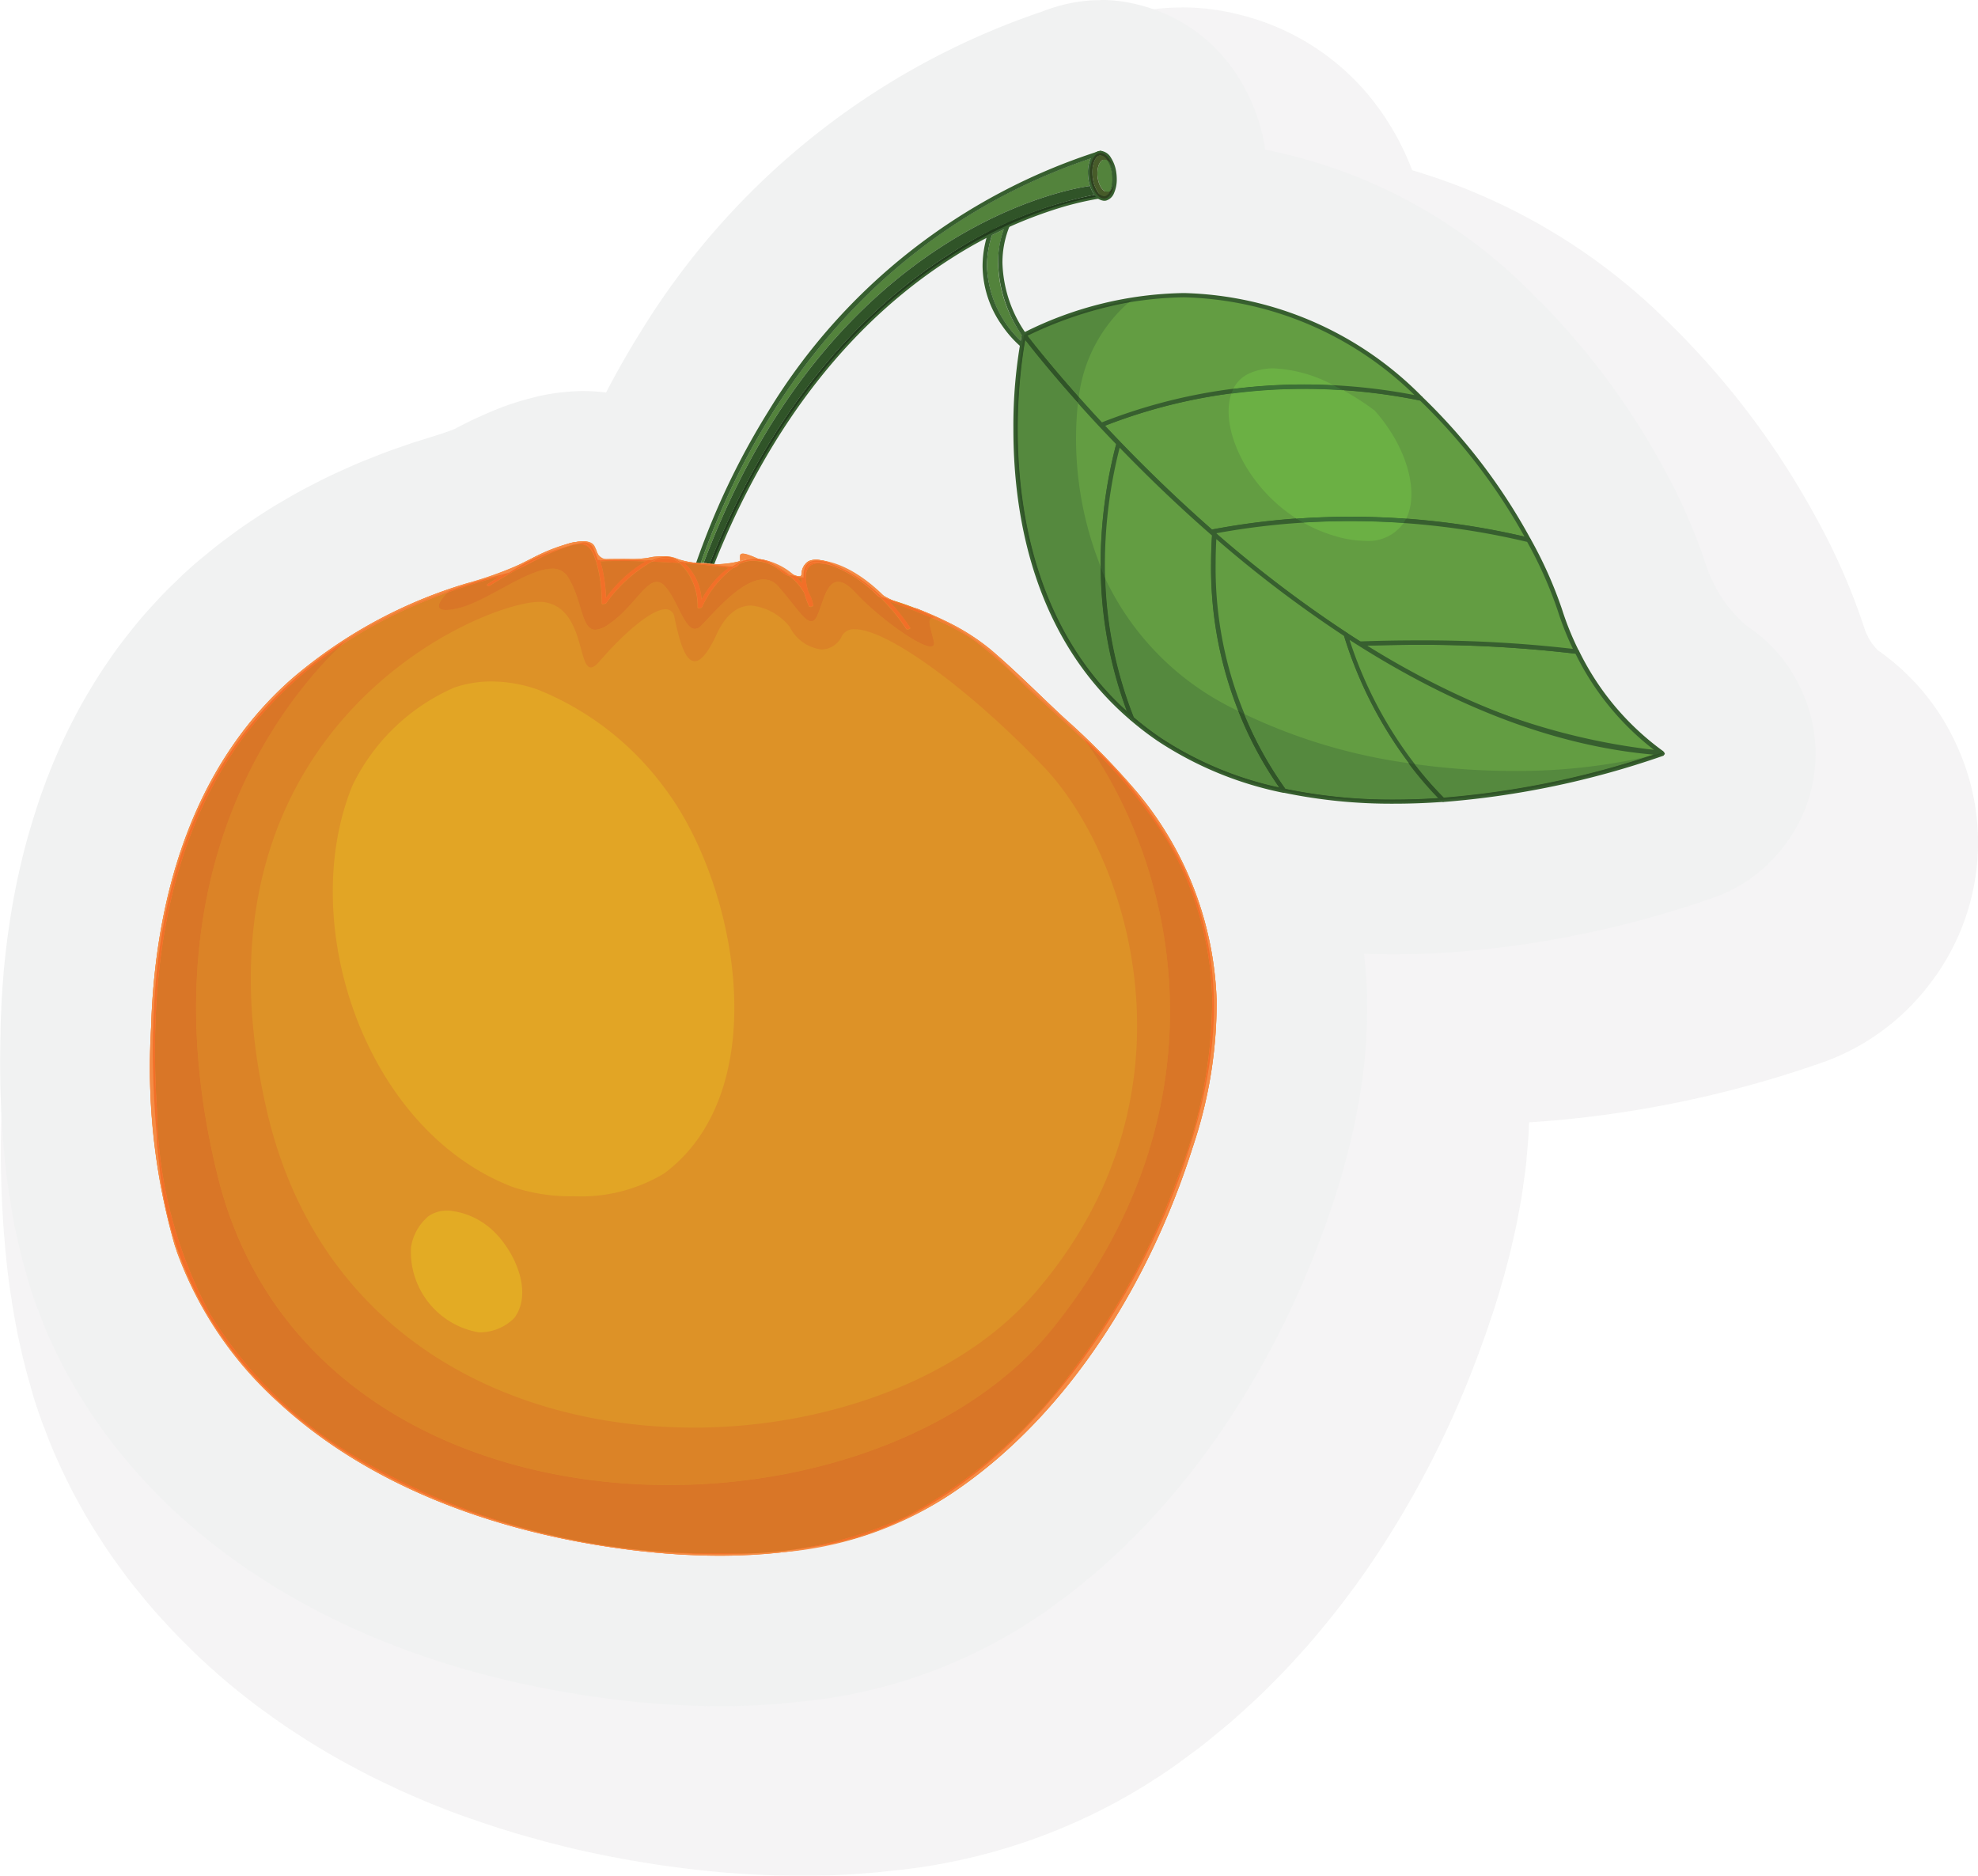 <svg xmlns="http://www.w3.org/2000/svg" xmlns:xlink="http://www.w3.org/1999/xlink" width="88" height="83.45" viewBox="0 0 88 83.45">
  <defs>
    <radialGradient id="radial-gradient" cx="0.564" cy="0.441" r="0.449" gradientTransform="matrix(3.195, 0, 0, -1, -103.581, -22.517)" gradientUnits="objectBoundingBox">
      <stop offset="0" stop-color="#a2ba3a"/>
      <stop offset="0.951" stop-color="#53833c"/>
      <stop offset="1" stop-color="#53833c"/>
    </radialGradient>
    <radialGradient id="radial-gradient-2" cx="0.505" cy="0.543" r="0.54" gradientTransform="matrix(1.038, 0, 0, -1, -0.789, 8.039)" xlink:href="#radial-gradient"/>
    <radialGradient id="radial-gradient-3" cx="0.493" cy="0.497" r="0.58" gradientTransform="matrix(0.966, 0, 0, -1, 0.707, 8.477)" gradientUnits="objectBoundingBox">
      <stop offset="0" stop-color="#537836"/>
      <stop offset="0.951" stop-color="#305428"/>
      <stop offset="1" stop-color="#305428"/>
    </radialGradient>
    <radialGradient id="radial-gradient-4" cx="0.331" cy="0.476" r="0.69" gradientTransform="matrix(-0.644, -0.955, 2.356, -0.337, 1863.254, -136.695)" xlink:href="#radial-gradient"/>
    <radialGradient id="radial-gradient-5" cx="0.533" cy="0.508" r="0.518" gradientTransform="matrix(-0.722, -0.955, 2.64, -0.337, 1600.735, -60.068)" gradientUnits="objectBoundingBox">
      <stop offset="0" stop-color="#878032"/>
      <stop offset="0.951" stop-color="#475b29"/>
      <stop offset="1" stop-color="#475b29"/>
    </radialGradient>
    <radialGradient id="radial-gradient-6" cx="0.496" cy="0.506" r="0.512" gradientTransform="matrix(0.953, 0, 0, -1, 0.433, 3.401)" gradientUnits="objectBoundingBox">
      <stop offset="0" stop-color="#fdcc89"/>
      <stop offset="0.509" stop-color="#f9a11d"/>
      <stop offset="0.982" stop-color="#dd9227"/>
      <stop offset="1" stop-color="#dd9227"/>
    </radialGradient>
    <radialGradient id="radial-gradient-7" cx="0.331" cy="0.261" r="0.907" gradientTransform="matrix(0.623, 0.757, 0.722, -0.653, 2.557, -4.802)" xlink:href="#radial-gradient-6"/>
    <radialGradient id="radial-gradient-8" cx="0.287" cy="0.244" r="1.109" gradientTransform="matrix(0.609, 0.757, 0.705, -0.653, 3.236, -5.715)" xlink:href="#radial-gradient-6"/>
    <radialGradient id="radial-gradient-9" cx="0.309" cy="0.256" r="1.001" gradientTransform="matrix(0.615, 0.757, 0.712, -0.653, 2.875, -5.211)" gradientUnits="objectBoundingBox">
      <stop offset="0" stop-color="#fbb76a"/>
      <stop offset="0.509" stop-color="#f6921e"/>
      <stop offset="0.982" stop-color="#db8327"/>
      <stop offset="1" stop-color="#db8327"/>
    </radialGradient>
    <radialGradient id="radial-gradient-10" cx="0.387" cy="0.255" r="1.78" gradientTransform="matrix(0.838, 0.757, 0.971, -0.653, 1.368, -14.596)" gradientUnits="objectBoundingBox">
      <stop offset="0" stop-color="#ffd598"/>
      <stop offset="0.259" stop-color="#fbc35a"/>
      <stop offset="0.509" stop-color="#f7b21b"/>
      <stop offset="0.982" stop-color="#e2a525"/>
      <stop offset="1" stop-color="#e2a525"/>
    </radialGradient>
    <radialGradient id="radial-gradient-11" cx="0.658" cy="-3.304" r="7.507" gradientTransform="matrix(0.712, 0.757, 0.826, -0.653, 19.823, -56.185)" gradientUnits="objectBoundingBox">
      <stop offset="0" stop-color="#ffd79e"/>
      <stop offset="0.264" stop-color="#fac65d"/>
      <stop offset="0.509" stop-color="#f7b71f"/>
      <stop offset="0.982" stop-color="#e3ab24"/>
      <stop offset="1" stop-color="#e3ab24"/>
    </radialGradient>
    <radialGradient id="radial-gradient-12" cx="0.325" cy="0.191" r="1.01" gradientTransform="matrix(0.561, 0.757, 0.65, -0.653, 3.252, -4.718)" gradientUnits="objectBoundingBox">
      <stop offset="0" stop-color="#f8a356"/>
      <stop offset="0.509" stop-color="#f48220"/>
      <stop offset="0.568" stop-color="#f08020"/>
      <stop offset="0.982" stop-color="#d97627"/>
      <stop offset="1" stop-color="#d97627"/>
    </radialGradient>
    <radialGradient id="radial-gradient-13" cx="0.124" cy="2.455" r="8.922" gradientTransform="matrix(0.135, 0.757, 0.157, -0.653, 15.245, 10.436)" xlink:href="#radial-gradient-12"/>
  </defs>
  <g id="Group_2155" data-name="Group 2155" transform="translate(638.814 -693.877)">
    <g id="Group_2089" data-name="Group 2089" transform="translate(-638.799 694.204)" opacity="0.05" style="mix-blend-mode: multiply;isolation: isolate">
      <path id="Path_5069" data-name="Path 5069" d="M-586.212,704.965l.068.02a.62.62,0,0,1,.4.289,1.61,1.61,0,0,1,.244.688,1.976,1.976,0,0,1,.018.268,1.494,1.494,0,0,1-.12.622.553.553,0,0,1-.365.337l-.076.008a.475.475,0,0,1-.264-.093c-.07.012-.152.025-.248.043a13.831,13.831,0,0,0-1.451.358,18.385,18.385,0,0,0-2.25.849,4.237,4.237,0,0,0-.31,1.609,5.56,5.56,0,0,0,1.017,3.069,16.3,16.3,0,0,1,7.062-1.73,15.394,15.394,0,0,1,10.607,4.625,26.069,26.069,0,0,1,4.811,6.314,18.692,18.692,0,0,1,1.4,3.126,12.687,12.687,0,0,0,.748,1.846h0a12.013,12.013,0,0,0,3.739,4.465h0l.05.035.04.092-.061.078a38.88,38.88,0,0,1-9.8,2.061c-.715.051-1.447.081-2.187.081a23.407,23.407,0,0,1-4.91-.489,15.81,15.81,0,0,1-5.582-2.292,13.961,13.961,0,0,1-1.228-.94c-4.349-3.7-5.21-9.175-5.21-12.933a24.035,24.035,0,0,1,.283-3.719,5.208,5.208,0,0,1-.8-.914,4.671,4.671,0,0,1-.86-2.641,4.574,4.574,0,0,1,.182-1.25c-.5.258-1.013.549-1.546.888-3.5,2.223-7.642,6.272-10.57,13.617.079.005.156.008.232.008a3.2,3.2,0,0,0,.38-.023,3.114,3.114,0,0,0,.528-.109c.009-.166-.053-.331.126-.331a1.968,1.968,0,0,1,.639.207,2.838,2.838,0,0,1,1.594.716.818.818,0,0,0,.275.076c.059,0,.1-.021.1-.075a.732.732,0,0,1,.225-.526.575.575,0,0,1,.4-.13,1.672,1.672,0,0,1,.368.049,5.4,5.4,0,0,1,2.745,1.635,2.2,2.2,0,0,0,.313.144l.241.084c.1.03.19.059.285.086.2.058.39.112.552.177.4.157.791.321,1.172.508l.158.08.04.02c.078.038.155.081.232.121l.143.074c.156.082.308.169.459.259l.08.048c.119.072.233.148.347.226.063.041.127.082.188.125s.113.087.169.132c.1.073.2.145.291.224,1.149.983,2.224,2.08,3.336,3.1a32.131,32.131,0,0,1,3.226,3.3,15.192,15.192,0,0,1,3.494,9.13c.006.221,0,.443,0,.663,0,.047,0,.095,0,.142-.005.172-.016.344-.026.516,0,.1-.008.2-.016.3-.011.163-.03.327-.047.49-.011.109-.021.217-.034.327-.02.16-.044.32-.068.48-.016.111-.031.222-.05.333-.025.156-.056.312-.086.469-.02.114-.042.228-.066.343-.031.151-.065.3-.1.451-.026.119-.054.236-.082.354-.036.144-.073.287-.111.429-.033.125-.065.25-.1.376l-.116.4c-.022.074-.043.151-.066.226-.015.048-.032.1-.046.144-.021.066-.039.131-.059.2-.033.1-.069.2-.1.307-.078.239-.157.477-.24.716l-.082.225c-.111.315-.227.627-.35.94a.237.237,0,0,0-.012.033,33.191,33.191,0,0,1-3.28,6.321l0,0q-.325.486-.67.961l-.068.091q-.313.428-.641.843c-.047.06-.1.116-.143.174q-.3.371-.606.729c-.07.081-.144.16-.215.24-.189.214-.378.424-.574.629-.092.1-.187.189-.28.285-.182.184-.364.369-.55.547-.108.1-.219.2-.329.3-.179.164-.359.33-.544.489-.116.1-.234.194-.351.29-.187.153-.373.307-.564.455-.116.089-.234.171-.352.259-.164.121-.328.248-.5.365-.035.023-.071.043-.105.067l-.058.043c-.072.049-.148.091-.22.139-.2.129-.4.259-.608.38-.028.017-.056.033-.085.049a15.906,15.906,0,0,1-6.341,2.078c-.074.008-.149.012-.223.02a24.1,24.1,0,0,1-2.928.172,32.6,32.6,0,0,1-4.385-.315l-.105-.013-.072-.011c-.087-.012-.175-.022-.262-.035-.142-.021-.283-.046-.425-.068s-.262-.042-.395-.064c-.177-.03-.357-.063-.535-.1s-.344-.063-.516-.1c-.147-.029-.294-.062-.441-.092-.2-.042-.394-.085-.592-.13l-.392-.094q-.312-.076-.623-.155l-.381-.105c-.206-.056-.411-.113-.617-.174l-.4-.124c-.194-.06-.387-.121-.579-.184-.15-.05-.3-.1-.446-.154-.174-.061-.347-.121-.52-.186s-.334-.126-.5-.191c-.15-.058-.3-.117-.448-.178-.19-.078-.376-.158-.562-.24-.125-.054-.249-.108-.372-.164-.209-.095-.416-.193-.62-.292-.1-.049-.2-.1-.3-.146-.224-.111-.444-.228-.665-.347-.079-.042-.158-.084-.236-.127-.235-.129-.465-.263-.7-.4-.063-.038-.126-.074-.187-.112q-.357-.218-.705-.449l-.16-.1c-.234-.157-.463-.321-.689-.486l-.155-.113c-.221-.165-.436-.335-.651-.507-.056-.046-.113-.091-.169-.137-.2-.165-.394-.336-.588-.508-.047-.041-.1-.08-.142-.122-.023-.021-.044-.044-.068-.064-.059-.055-.121-.107-.179-.161-.118-.111-.229-.228-.343-.341-.078-.076-.156-.151-.232-.23-.159-.164-.315-.332-.468-.5-.083-.091-.166-.182-.247-.274-.138-.158-.271-.321-.4-.484-.091-.111-.181-.222-.269-.335-.116-.15-.227-.3-.337-.457-.1-.133-.191-.264-.281-.4s-.191-.292-.283-.439-.187-.295-.275-.446-.166-.294-.247-.442-.169-.309-.247-.467-.153-.32-.227-.481-.135-.3-.2-.446c-.079-.188-.151-.379-.222-.571-.032-.086-.07-.169-.1-.256-.013-.039-.023-.079-.036-.118-.024-.071-.054-.139-.077-.213-.056-.173-.1-.352-.151-.528-.042-.142-.084-.284-.122-.427-.067-.256-.126-.514-.183-.772-.029-.131-.06-.262-.086-.394-.06-.3-.112-.6-.159-.9-.013-.086-.029-.171-.041-.257q-.083-.56-.139-1.124a.223.223,0,0,1,0-.025,38.47,38.47,0,0,1-.159-4.826v-.036a.221.221,0,0,1,0-.023c0-.123,0-.248.007-.368.005-.161.016-.323.023-.482.005-.108.01-.214.016-.321.014-.246.03-.491.05-.737.01-.121.02-.242.03-.364.02-.222.044-.444.069-.667.016-.148.033-.295.052-.443.024-.192.052-.382.081-.573s.054-.358.084-.537c.027-.156.056-.311.085-.467.04-.212.082-.422.126-.633.026-.122.054-.243.082-.363.055-.242.113-.482.174-.72.025-.091.05-.179.074-.269q.109-.4.231-.792c.02-.065.042-.129.063-.194.091-.282.186-.561.289-.838.018-.048.037-.1.054-.144.109-.288.224-.576.346-.857.017-.04.034-.078.051-.117q.188-.431.4-.853l.058-.112q.209-.416.441-.819c.025-.045.053-.09.081-.136.15-.257.306-.51.469-.759.039-.06.081-.119.121-.178.155-.23.315-.456.481-.679.06-.081.123-.158.185-.237.153-.2.309-.391.472-.582.089-.1.182-.2.274-.306.143-.159.288-.318.438-.471.126-.13.257-.255.39-.38.091-.088.176-.178.27-.264.04-.036.081-.068.121-.1s.085-.083.129-.121c.108-.094.222-.18.33-.272.136-.113.27-.227.409-.335s.28-.213.421-.318c.165-.121.328-.244.5-.361.122-.085.247-.165.371-.247.192-.126.381-.252.577-.372.108-.066.217-.128.326-.192.215-.126.431-.252.651-.372.094-.05.19-.1.286-.147.237-.123.473-.245.714-.359.086-.041.173-.079.259-.119.251-.116.5-.229.76-.336.086-.037.175-.07.262-.105.255-.1.508-.2.766-.3.108-.039.218-.074.327-.112.191-.067.381-.137.575-.2.041-.015.085-.025.126-.038l.083-.029a18.463,18.463,0,0,0,2.445-.879,11.549,11.549,0,0,1,1.147-.559,5.244,5.244,0,0,1,.911-.32c.055-.017.112-.033.17-.046.007,0,.014,0,.022-.005.067-.013.143-.026.224-.038.02,0,.041-.005.061-.007.052-.006.1-.011.157-.013h0c.02,0,.039,0,.06,0a.5.5,0,0,1,.494.231c.013.027.021.058.033.085.021.043.04.086.055.126a.531.531,0,0,0,.42.35c.146,0,.292,0,.439,0h.34c.034,0,.072-.005.106-.005h.389a5.867,5.867,0,0,0,.6-.054c.184-.025.368-.046.55-.053l.031-.005a.755.755,0,0,1,.156-.016,1.491,1.491,0,0,1,.394.062,8.438,8.438,0,0,0,.981.225h.02c.1-.3.224-.633.364-1a33.327,33.327,0,0,1,2.826-5.708,26.745,26.745,0,0,1,14.6-11.558.413.413,0,0,1,.125-.05l.03,0,.043-.015Zm-.437.355,0,0h0l0,0Zm-.854.3c.16-.06.321-.118.484-.174-.163.057-.324.114-.484.174Zm-1.067.424-.012.006.012-.006c.149-.063.3-.122.451-.183-.152.061-.3.121-.451.183Zm1.907.531a1.864,1.864,0,0,1-.088-.362,1.939,1.939,0,0,0,.074.328c0,.012.009.022.014.034Zm-2.951-.062c.144-.068.292-.132.439-.2-.146.067-.3.131-.439.2Zm3.106.387.028.037h0c-.01-.012-.021-.024-.031-.037a1.481,1.481,0,0,1-.138-.281,1.409,1.409,0,0,0,.138.281Zm-4.093.108c.134-.07.272-.138.408-.206-.136.068-.274.136-.408.206Zm-.944.525c.12-.069.245-.136.368-.206-.123.069-.248.136-.368.206Zm-.609.371c-.1.059-.192.115-.287.175l-.006,0,.006,0c.095-.059.191-.116.287-.175Zm1.621.629v0c.007-.022.015-.041.022-.062l0,0c-.006.017-.011.04-.018.059Zm-.37.126c.075-.038.149-.074.223-.109-.074.035-.149.072-.223.109Zm.334-.014c-.013.039-.023.081-.034.122s-.023.085-.033.129c.01-.044.021-.087.033-.129s.022-.083.034-.122Zm-2.9.13c.056-.039.11-.081.167-.121-.057.039-.111.081-.167.121Zm2.383.121c.011-.038.02-.074.032-.112-.011.038-.021.075-.032.112Zm.369.435c.013-.1.029-.2.047-.287-.018.091-.034.187-.047.287Zm-.471,0c.008-.043.016-.086.026-.129-.01.044-.019.086-.026.129Zm-3.234.158c.1-.079.2-.158.3-.234-.1.076-.2.156-.3.234Zm3.656.477c0,.116.006.236.015.36-.009-.124-.015-.245-.015-.36a4.531,4.531,0,0,1,.028-.482,4.531,4.531,0,0,0-.028.482Zm-.478-.238c0-.037.009-.076.014-.114-.005.038-.011.077-.014.114Zm-3.977.412c.106-.091.21-.181.319-.27-.108.089-.213.179-.319.27Zm4,.535a4.164,4.164,0,0,1-.043-.573,4.053,4.053,0,0,0,.043.573Zm.512.032c-.014-.088-.023-.173-.031-.257.008.085.017.169.031.257Zm-5.251.083c.1-.1.207-.192.314-.286-.106.093-.209.19-.314.286Zm4.863.466a4.071,4.071,0,0,1-.114-.5,4.071,4.071,0,0,0,.114.5Zm.466-.15c-.019-.083-.035-.164-.05-.244.015.08.031.161.05.244Zm-6.023.341c.1-.1.2-.2.3-.295-.1.1-.2.2-.3.295Zm6.141.077c-.026-.082-.049-.164-.072-.245.023.082.046.163.072.245Zm-.391.271a4.432,4.432,0,0,1-.167-.448,4.432,4.432,0,0,0,.167.448Zm.552.167c-.035-.085-.067-.169-.1-.252.03.083.062.167.1.252Zm-6.957.151c.1-.1.191-.2.289-.3-.1.1-.194.2-.289.3Zm6.635.142c-.071-.124-.139-.258-.2-.4.063.139.131.274.2.4Zm.531.161c-.045-.088-.086-.176-.126-.262.04.086.081.174.126.262Zm-.295.214c-.076-.111-.151-.227-.225-.354.073.127.149.243.225.354Zm-7.488.155c.089-.1.18-.2.272-.305-.092.1-.183.2-.272.305Zm8.046.105c-.056-.094-.112-.188-.161-.278.049.09.1.184.161.278Zm-.306.077c-.069-.086-.14-.177-.212-.279q.108.153.212.279Zm.142.169.093.1-.093-.1-.1-.115.1.115Zm.308.152c.013-.068.022-.113.026-.129l-.051-.075c.017.027.031.054.05.08-.005.021-.014.066-.025.124Zm-8.773.174c.085-.1.171-.2.257-.3-.086.1-.173.2-.257.3Zm8.748-.033c-.045-.043-.1-.1-.161-.161.06.062.116.119.161.161Zm-9.294.711c.077-.1.157-.2.239-.3-.081.1-.161.2-.239.3Zm-.516.68q.108-.148.22-.295-.113.147-.22.295Zm-.483.677c.065-.095.132-.189.2-.282-.066.093-.133.187-.2.282Zm-.452.673c.057-.089.117-.178.176-.266-.059.088-.119.177-.176.266Zm-.424.666c.049-.08.1-.161.152-.239-.05.078-.1.159-.152.239Zm-.393.654c.036-.062.075-.124.112-.187-.037.063-.076.125-.112.187Zm-.366.644c.014-.025.029-.052.044-.078-.015.026-.03.052-.044.078Zm-.977,1.918c0-.011.008-.021.013-.031-.005.011-.009.02-.013.031Zm-.28.613c.008-.02.016-.041.027-.063-.011.021-.019.042-.027.063Zm-.243.557c.008-.02.015-.038.025-.057-.009.018-.016.037-.025.057Zm-.215.52c0-.014.01-.026.015-.039-.005.013-.01.025-.015.039Zm-.192.483s0-.005,0-.008,0,0,0,.008Zm1.383,1a2.235,2.235,0,0,1,.31-.068,2.235,2.235,0,0,0-.31.068Zm-1.616.1.066.005-.066-.005-.041,0-.126-.008v0c.056,0,.112.005.167.009Zm17.615-28.659a10.333,10.333,0,0,0-2.423.288,10.605,10.605,0,0,0-1.393.428,37.092,37.092,0,0,0-19.721,15.757q-.3.479-.585.969c-.058.005-.114.01-.171.017-.13.014-.261.028-.389.047-.25.034-.506.076-.776.129-.164.032-.328.068-.491.107-.141.034-.284.072-.431.112a15.6,15.6,0,0,0-2.3.806c-.5.212-1.015.454-1.548.733-.184.065-.514.168-.766.247l-.287.089-.1.033-.192.06c-.225.073-.448.151-.671.23l-.1.037-.041.013c-.143.048-.284.1-.425.148l-.03.01c-.328.121-.663.251-1.049.407l-.01,0c-.126.05-.251.1-.376.151h0c-.422.174-.8.348-1.122.494l-.031.014c-.106.048-.212.1-.316.146l-.034.016c-.393.187-.751.371-1.023.513l-.053.027c-.11.057-.221.114-.33.172l-.062.033c-.383.207-.716.4-.959.544l-.055.033c-.145.084-.29.169-.434.257-.3.184-.582.368-.864.554l-.029.018-.072.047c-.16.106-.32.212-.476.32-.247.171-.481.342-.714.515l-.051.038-.024.017-.05.039c-.195.144-.387.288-.578.439-.209.164-.413.333-.617.5h0l-.013.01c-.183.147-.363.3-.54.451-.07.062-.139.124-.209.188l-.129.114-.087.08c-.16.148-.314.3-.465.447s-.358.343-.588.579c-.292.3-.533.564-.711.76-.016.019-.032.038-.05.056l-.05.058c-.109.119-.217.24-.323.362-.016.018-.032.037-.047.055-.306.359-.571.693-.747.919l-.019.024c-.1.131-.205.261-.305.395-.255.341-.508.7-.772,1.088-.06.088-.109.161-.158.234l-.032.047c-.252.385-.5.78-.75,1.212h0c-.039.067-.073.124-.106.181-.007.012-.014.023-.02.036-.234.407-.464.832-.682,1.265-.033.061-.07.134-.106.207-.2.4-.4.832-.593,1.27-.034.076-.066.147-.1.218-.166.384-.34.816-.508,1.26-.031.08-.06.156-.088.232-.144.392-.284.794-.416,1.2-.041.121-.075.227-.107.333-.111.353-.219.725-.333,1.135l-.01.037c-.03.111-.06.221-.089.332l-.01.038c-.089.34-.17.681-.249,1.024l-.009.042c-.035.154-.07.3-.1.458-.064.3-.122.6-.178.9-.038.2-.078.417-.115.634-.043.255-.082.5-.118.751s-.075.5-.107.765c-.028.215-.05.411-.072.605-.033.282-.064.575-.091.868,0,.011,0,.024,0,.036-.012.14-.023.28-.034.419l0,.05c-.026.333-.048.653-.067.976-.006.1-.01.217-.015.332l0,.074-.005.119c-.01.175-.018.35-.023.525-.005.128-.007.255-.009.381v.033c0,.051,0,.1,0,.155a48.305,48.305,0,0,0,.212,6.058l.015.139c.052.5.114.986.183,1.454.019.121.038.244.059.365l0,.022c.073.464.148.885.228,1.285l0,.027c.035.174.073.345.112.517l.016.067c.062.285.157.708.277,1.165.05.19.107.389.165.587l.021.075c0,.009.006.019.009.029l.011.046c.046.166.122.445.229.773.039.122.081.241.122.358,0,.016.009.028.014.043.017.052.035.1.053.155q.1.277.208.552c.095.252.205.542.341.87.107.251.214.489.322.727.13.285.256.552.388.817.156.314.3.581.425.807l.025.046c.12.219.24.438.367.654.154.261.3.5.455.741s.293.462.446.688l.022.032c.139.207.283.409.429.611l.031.043c.171.237.344.474.523.706.13.169.266.337.4.5l.036.043c.187.231.391.481.635.76.1.115.209.236.32.357l.045.051c.009.01.018.02.028.03.2.217.434.474.707.754.116.119.233.235.35.35l.019.018.033.033c.159.162.32.322.486.478l.058.055c.068.063.138.126.208.188l.017.015.1.1q.142.128.287.252c.22.2.5.44.809.7l.248.2.022.017c.341.275.645.513.95.739l.108.079.056.041.055.04.029.021c.346.252.664.477.976.688.046.032.093.062.14.093l.087.057.045.03c.325.216.655.427.982.626.11.068.222.134.333.2.326.2.636.374.949.548.115.063.219.119.322.174l.034.018c.241.13.558.3.912.476.118.059.235.116.355.173l.045.022.028.014c.28.135.561.269.844.4.186.084.358.159.53.234.255.111.511.222.769.327.2.083.406.163.61.243l.06.023c.2.079.4.157.608.231.188.07.376.137.565.2l.1.033.093.033.115.039c.142.05.287.1.431.147.24.081.489.159.739.237l.055.017.115.035.345.106.065.02c.266.077.531.152.8.225l.095.026.357.1.055.014c.259.068.522.133.782.2.169.042.338.082.507.121.249.059.509.114.769.169l.121.026c.151.032.3.063.452.093q.336.068.674.128c.216.04.433.079.649.116.151.026.3.05.451.073l.051.009.093.015c.15.025.3.049.449.071l.039.006c.086.013.173.024.259.035s.147.022.222.031l.1.013a43.119,43.119,0,0,0,5.723.4,34.76,34.76,0,0,0,4.008-.227l.291-.029a26.253,26.253,0,0,0,10.361-3.4l.081-.047.071-.041c.338-.2.644-.393.9-.562.14-.086.274-.17.4-.258l.126-.086c.055-.036.109-.072.163-.11.241-.167.458-.327.674-.487l.091-.068.021-.016.047-.034q.228-.165.453-.336c.322-.248.59-.469.8-.646l.01-.007.054-.045q.247-.2.491-.406c.3-.257.547-.486.8-.716l.041-.038c.138-.125.276-.25.412-.379l.021-.02c.26-.249.515-.505.769-.763l.022-.023.047-.047q.158-.158.315-.322h0c.321-.336.6-.644.831-.906l.008-.009.015-.016c.093-.1.186-.206.277-.311.265-.307.53-.624.817-.98.08-.1.154-.187.227-.279.274-.347.55-.709.841-1.1l.029-.038c.033-.044.067-.09.1-.135.292-.4.58-.815.857-1.227l.058-.086a43.556,43.556,0,0,0,4.291-8.265l.029-.078c.149-.382.295-.773.433-1.16l.046-.126.021-.055.053-.15q.155-.442.3-.886l.007-.017c.042-.122.083-.245.122-.366.009-.031.018-.06.027-.09l.048-.155c.029-.092.058-.183.085-.272s.057-.191.086-.3c.044-.15.088-.3.13-.45l.025-.084c.047-.171.093-.343.138-.514s.1-.366.143-.557c.007-.031.015-.061.022-.093.039-.159.076-.318.112-.479.051-.225.1-.429.14-.634.035-.173.068-.345.1-.517.046-.239.088-.461.125-.685.028-.167.053-.334.077-.5l0-.029,0-.009c.034-.229.068-.458.1-.687.023-.184.04-.359.058-.534l0-.031,0-.038c.025-.242.05-.485.068-.727.012-.165.021-.331.029-.5v-.015l0-.03c.006-.1.011-.193.016-.289.182-.01.365-.023.548-.036a48.963,48.963,0,0,0,12.636-2.676,10.3,10.3,0,0,0,4.538-3.314l.062-.079a10.3,10.3,0,0,0,1.278-10.58l-.041-.092a10.309,10.309,0,0,0-3.5-4.219,2.4,2.4,0,0,1-.461-.637c-.01-.019-.02-.039-.029-.059a2.125,2.125,0,0,1-.119-.3,28.581,28.581,0,0,0-2.174-4.959,36.416,36.416,0,0,0-6.774-8.866,26.983,26.983,0,0,0-11.169-6.54,11.672,11.672,0,0,0-1.253-2.421A10.813,10.813,0,0,0-583.595,695a10.3,10.3,0,0,0-2.617-.338Z" transform="translate(638.779 -694.66)" fill="#231f20"/>
    </g>
    <g id="Group_2090" data-name="Group 2090" transform="translate(-638.814 693.877)">
      <path id="Path_5070" data-name="Path 5070" d="M-602.11,771.115a35.8,35.8,0,0,1-4.8-.342c-.064-.007-.509-.068-.509-.068-.113-.017-.735-.118-.88-.143-.2-.034-.4-.069-.594-.106s-.372-.069-.557-.106l-.482-.1c-.221-.046-.433-.093-.645-.141-.156-.036-.3-.072-.445-.106-.223-.055-.455-.112-.686-.173l-.407-.111c-.23-.063-.458-.127-.686-.194-.143-.043-.3-.091-.453-.139-.2-.064-.416-.131-.628-.2-.152-.05-.307-.1-.463-.159l1.042-3.184-1.1,3.164c-.184-.064-.368-.128-.552-.2-.147-.055-.3-.112-.444-.17l-.108-.042c-.168-.065-.333-.13-.5-.2-.224-.093-.432-.182-.64-.273l-.047-.021c-.128-.055-.255-.11-.382-.169-.217-.1-.45-.209-.683-.322l-.333-.162c-.258-.13-.5-.26-.75-.391l-.292-.158c-.252-.14-.515-.292-.774-.446l-.2-.116c-.295-.181-.562-.352-.828-.527l-.184-.121q-.4-.273-.8-.563l-.192-.139c-.241-.181-.494-.378-.744-.58l-.193-.156c-.231-.189-.459-.389-.686-.591-.053-.045-.112-.1-.168-.148-.025-.022-.085-.078-.108-.1-.055-.046-.119-.1-.181-.163-.095-.088-.2-.192-.3-.3l-.359-.359c-.2-.2-.381-.4-.565-.6l-.05-.056c-.082-.091-.164-.182-.246-.276-.154-.176-.313-.368-.471-.563-.115-.142-.22-.27-.32-.4-.136-.176-.269-.359-.4-.544s-.233-.325-.339-.481c-.118-.174-.23-.35-.341-.527s-.222-.352-.328-.533-.2-.346-.291-.519c-.115-.212-.217-.4-.314-.594s-.182-.377-.27-.569c-.1-.216-.177-.389-.251-.565-.094-.224-.183-.456-.27-.692-.05-.121-.088-.222-.124-.325-.016-.049-.034-.1-.05-.153-.031-.082-.059-.161-.085-.24-.053-.166-.1-.326-.142-.487l-.072-.25c-.041-.137-.08-.273-.116-.412-.076-.29-.146-.592-.213-.9l-.02-.091c-.028-.12-.055-.241-.079-.36-.069-.349-.129-.694-.183-1.041,0,0-.036-.217-.048-.3-.06-.4-.111-.813-.154-1.23,0-.028-.006-.056-.008-.08a41.412,41.412,0,0,1-.174-5.2c0-.011.01-.469.01-.469,0-.125.011-.252.017-.381l.024-.5c.016-.277.036-.547.056-.816l.033-.408c.023-.25.049-.494.076-.738.018-.158.036-.325.058-.491.028-.218.059-.429.091-.64s.06-.405.094-.606c.03-.178.064-.352.1-.526.043-.231.091-.47.14-.708.032-.145.062-.279.094-.412q.093-.414.2-.822l.082-.305c.086-.312.174-.615.268-.917.016-.052.041-.128.066-.2.11-.34.221-.666.34-.988l.05-.13c.138-.365.272-.7.415-1.032l.051-.113c.16-.363.315-.7.481-1.029l.055-.108c.176-.348.35-.671.532-.991l.081-.139c.194-.329.38-.633.576-.931.028-.044.142-.211.146-.216.185-.274.375-.545.575-.812.06-.079.226-.29.226-.29.182-.234.37-.469.567-.7.086-.1.179-.2.272-.307l.058-.063c.174-.192.347-.383.528-.568.138-.141.277-.275.417-.409l.11-.107c.092-.091.184-.182.281-.27.04-.038.086-.077.134-.116s.1-.1.156-.145c.1-.086.2-.171.3-.253l.181-.147c.13-.109.261-.218.395-.322.164-.129.332-.254.5-.378s.378-.28.577-.419c.115-.08.234-.158.353-.237l.076-.051c.227-.149.449-.295.676-.433.1-.061.2-.12.3-.179l.084-.048c.242-.143.494-.289.75-.427.076-.042.318-.166.318-.166.286-.149.562-.29.84-.422l.271-.124c.314-.144.6-.273.888-.393.075-.031.3-.118.3-.118.3-.12.585-.233.877-.34.092-.033.535-.187.535-.187.163-.058.326-.116.491-.168l.23-.07.257-.082a14.7,14.7,0,0,0,1.684-.6,14.348,14.348,0,0,1,1.329-.642,8.735,8.735,0,0,1,1.386-.487c.06-.015.269-.069.31-.078s.1-.021.146-.03c.1-.018.213-.037.328-.055l.182-.021c.137-.015.274-.027.413-.031.038,0,.1,0,.169,0a3.963,3.963,0,0,1,2.4.764l.038-.005c.132-.018.255-.033.374-.044a35.921,35.921,0,0,1,2.553-4.9A30.215,30.215,0,0,1-586.607,702.2a3.774,3.774,0,0,1,.582-.188,3.344,3.344,0,0,1,.846-.108,3.352,3.352,0,0,1,.919.128,3.943,3.943,0,0,1,2.331,1.672,4.937,4.937,0,0,1,.777,2.094,5.547,5.547,0,0,1,.048.721,4.865,4.865,0,0,1-.3,1.723,18.713,18.713,0,0,1,12.858,5.543,29.4,29.4,0,0,1,5.446,7.141,22.059,22.059,0,0,1,1.65,3.723,9.285,9.285,0,0,0,.522,1.3c.01.022.022.044.033.066a8.937,8.937,0,0,0,2.567,3.147l.128.087a3.336,3.336,0,0,1,1.156,1.392l.041.091a3.35,3.35,0,0,1-.416,3.421l-.062.08a3.342,3.342,0,0,1-1.49,1.087,42.371,42.371,0,0,1-10.715,2.256c-.819.06-1.637.091-2.43.091a26.889,26.889,0,0,1-5.613-.563l-.085-.018a18.635,18.635,0,0,1,1.149,5.754c.01.315.008.588,0,.859,0,.042,0,.1,0,.16,0,.181-.014.365-.026.549l-.008.155c0,.1-.008.194-.015.292-.015.19-.033.371-.053.552l-.011.111c-.01.105-.021.211-.034.318-.018.151-.043.316-.067.481l-.07.461c-.028.162-.1.541-.1.541s-.056.295-.081.411-.056.26-.086.394c0,0-.1.445-.128.547-.03.121-.163.633-.163.633l-.069.254-.207.712s-.1.318-.12.386-.107.318-.107.318c-.082.252-.169.51-.258.769l-.078.216c-.137.384-.263.725-.4,1.064l-.014.037a36.38,36.38,0,0,1-3.613,6.963l-.02.03c-.238.354-.481.7-.732,1.047l-.07.095c-.239.326-.478.641-.724.95l-.161.2c-.22.271-.447.548-.681.818l-.246.275c-.207.232-.422.47-.643.7-.077.081-.162.166-.247.252l-.078.078c-.225.229-.423.429-.628.624-.076.073-.168.157-.26.241l-.242.22c-.164.149-.327.3-.495.442-.1.083-.191.16-.285.236l-.2.165c-.19.156-.38.311-.574.461-.1.077-.209.156-.318.235l-.215.158c-.148.111-.3.221-.448.326-.033.024-.169.112-.169.112-.094.066-.191.126-.287.186-.245.159-.487.314-.732.458-.064.038-.111.065-.155.087a19.313,19.313,0,0,1-7.609,2.486l-.239.022a27.43,27.43,0,0,1-3.284.191Zm9.187-48.865a8.135,8.135,0,0,1,.823.27l.162.066a25.911,25.911,0,0,1-.458-4.927c0-1.012.055-1.918.126-2.662-.015-.022-.144-.21-.192-.284a23.326,23.326,0,0,0-4.481,5.481l.121.025a8.24,8.24,0,0,1,3.9,2.028Z" transform="translate(634.136 -698.555)" fill="#f1f1f2"/>
      <path id="Path_5071" data-name="Path 5071" d="M-589.856,700.576l.068.02a.611.611,0,0,1,.4.29,1.632,1.632,0,0,1,.243.687,2.069,2.069,0,0,1,.018.269,1.478,1.478,0,0,1-.121.621.551.551,0,0,1-.364.338l-.077.006a.454.454,0,0,1-.263-.091c-.071.011-.151.025-.248.043a14.142,14.142,0,0,0-1.45.358,18.012,18.012,0,0,0-2.249.849,4.237,4.237,0,0,0-.311,1.608,5.57,5.57,0,0,0,1.016,3.07,16.3,16.3,0,0,1,7.063-1.73,15.4,15.4,0,0,1,10.607,4.624,26.064,26.064,0,0,1,4.811,6.315,18.645,18.645,0,0,1,1.395,3.124,12.759,12.759,0,0,0,.748,1.847h0a12,12,0,0,0,3.738,4.465l0,0,.051.034.041.091-.062.08a38.873,38.873,0,0,1-9.8,2.06c-.714.051-1.447.081-2.187.081a23.476,23.476,0,0,1-4.91-.488,15.8,15.8,0,0,1-5.581-2.293,13.525,13.525,0,0,1-1.229-.94c-4.35-3.7-5.21-9.174-5.21-12.934a23.749,23.749,0,0,1,.284-3.717,5.228,5.228,0,0,1-.8-.915,4.651,4.651,0,0,1-.86-2.64,4.644,4.644,0,0,1,.182-1.252c-.5.259-1.012.551-1.545.888-3.5,2.225-7.642,6.272-10.571,13.618.078.006.154.007.229.007a3.336,3.336,0,0,0,.383-.022,3.171,3.171,0,0,0,.528-.111c.009-.164-.055-.329.126-.329a1.987,1.987,0,0,1,.637.207,2.831,2.831,0,0,1,1.6.716.823.823,0,0,0,.275.077c.058,0,.095-.022.1-.076a.726.726,0,0,1,.227-.525.578.578,0,0,1,.4-.13,1.66,1.66,0,0,1,.368.049,5.373,5.373,0,0,1,2.744,1.635,2.353,2.353,0,0,0,.311.143c.082.028.162.055.243.083s.191.059.285.086a5.746,5.746,0,0,1,.551.176c.395.159.79.321,1.172.507l.158.082.041.02c.078.038.154.081.232.12l.143.074q.231.125.459.26c.026.017.054.031.08.047.117.073.233.149.347.227.063.041.126.081.187.125s.114.089.17.132c.1.074.2.146.291.225,1.15.981,2.223,2.078,3.337,3.1a32.261,32.261,0,0,1,3.224,3.3,15.207,15.207,0,0,1,3.495,9.13c.007.221,0,.442,0,.663,0,.047,0,.095,0,.142,0,.172-.015.344-.025.516-.007.1-.008.2-.016.3-.013.163-.031.327-.048.49-.01.109-.02.217-.033.327-.02.16-.044.319-.068.479-.018.112-.032.223-.05.333-.027.156-.056.314-.086.469-.022.114-.043.228-.067.342-.031.151-.066.3-.1.452-.028.118-.053.236-.084.354-.034.144-.072.285-.109.43-.033.124-.067.25-.1.374s-.075.264-.114.4c-.023.075-.043.152-.065.227-.015.048-.033.1-.047.144-.02.064-.038.131-.059.2-.033.1-.07.2-.1.307q-.116.358-.24.715c-.026.077-.055.151-.081.227-.113.313-.229.627-.351.938a.21.21,0,0,1-.013.033,33.151,33.151,0,0,1-3.278,6.322l0,0q-.325.486-.67.96c-.022.031-.045.061-.068.093q-.313.426-.641.842c-.046.058-.1.116-.142.174-.2.246-.4.491-.607.729-.07.082-.143.16-.215.24-.189.212-.379.423-.574.629-.092.1-.187.189-.281.284-.182.184-.363.369-.55.547-.108.1-.219.2-.328.3-.181.165-.36.33-.545.489-.115.1-.236.193-.352.29-.187.153-.372.308-.563.455-.116.089-.234.171-.352.257-.166.122-.328.249-.5.365-.034.025-.07.046-.106.068-.02.013-.037.029-.057.042-.073.05-.148.092-.221.139-.2.13-.4.26-.606.38l-.086.047a15.876,15.876,0,0,1-6.339,2.077l-.224.021a24.22,24.22,0,0,1-2.93.171,32.362,32.362,0,0,1-4.383-.316c-.034,0-.07-.007-.1-.012s-.048-.008-.072-.011c-.087-.012-.175-.022-.262-.035-.142-.021-.284-.046-.426-.069s-.262-.041-.394-.063c-.179-.029-.357-.063-.536-.1s-.345-.063-.516-.1c-.147-.029-.294-.061-.441-.092-.2-.042-.395-.085-.591-.13-.131-.029-.262-.062-.392-.094-.208-.05-.416-.1-.623-.156q-.191-.05-.38-.1c-.206-.056-.412-.113-.617-.174-.133-.04-.267-.081-.4-.124-.194-.06-.387-.121-.579-.184-.149-.05-.3-.1-.446-.154-.174-.06-.347-.12-.52-.184s-.334-.128-.5-.193c-.15-.059-.3-.117-.447-.177-.188-.078-.376-.159-.562-.24-.125-.054-.249-.107-.372-.164-.208-.094-.414-.192-.62-.292q-.149-.072-.3-.146c-.224-.111-.445-.229-.666-.347-.078-.042-.157-.083-.237-.127-.234-.13-.464-.264-.694-.4l-.187-.112q-.357-.218-.705-.449c-.053-.036-.106-.069-.16-.105-.233-.156-.462-.32-.689-.486-.051-.038-.1-.073-.155-.113-.221-.164-.437-.334-.65-.507-.057-.046-.114-.09-.171-.137-.2-.164-.394-.335-.587-.507-.046-.041-.1-.081-.142-.123l-.068-.064c-.059-.055-.121-.107-.18-.162-.119-.109-.227-.226-.343-.34-.076-.077-.155-.152-.231-.23-.16-.164-.315-.332-.468-.5-.083-.092-.167-.182-.248-.275-.138-.158-.271-.32-.4-.482-.091-.111-.181-.223-.269-.336-.116-.15-.226-.3-.337-.458-.1-.132-.191-.263-.281-.4s-.19-.292-.284-.439-.186-.3-.275-.446-.166-.293-.247-.441-.169-.31-.247-.467-.154-.319-.227-.481-.136-.3-.2-.446c-.079-.188-.151-.379-.222-.571-.031-.086-.07-.171-.1-.257-.013-.037-.023-.078-.037-.116-.024-.071-.053-.141-.077-.213-.056-.174-.1-.353-.151-.529-.042-.143-.085-.284-.121-.428-.068-.255-.127-.512-.184-.77-.028-.131-.06-.263-.086-.395-.058-.3-.111-.6-.158-.9-.014-.086-.029-.17-.041-.256q-.083-.56-.14-1.124c0-.008,0-.018,0-.026a38.546,38.546,0,0,1-.161-4.825c0-.012,0-.024,0-.036s0-.015,0-.024c0-.122,0-.247.008-.369.005-.161.015-.321.023-.482l.015-.32c.014-.245.032-.49.05-.736.01-.121.019-.243.029-.365.021-.222.045-.444.07-.667.016-.147.033-.3.052-.443.025-.191.052-.382.081-.572s.054-.358.084-.537c.026-.156.055-.311.085-.467q.058-.318.125-.632c.026-.122.054-.243.082-.364.056-.242.113-.482.175-.72.023-.09.049-.179.073-.271.073-.265.149-.529.231-.79.021-.065.043-.131.064-.2.091-.28.186-.561.288-.836.018-.048.036-.1.056-.144.108-.29.222-.575.345-.858.016-.039.034-.077.051-.116.126-.288.257-.572.4-.852l.057-.113c.141-.277.287-.55.441-.819.026-.046.054-.091.08-.136.15-.256.305-.51.47-.759.039-.061.08-.119.121-.179.155-.229.314-.457.481-.679.06-.08.123-.157.185-.236.154-.2.308-.392.471-.582.089-.1.183-.2.274-.306.144-.159.287-.318.438-.472.126-.129.259-.254.391-.38.091-.086.176-.178.27-.263.039-.036.081-.068.12-.1s.085-.081.129-.121c.109-.094.222-.18.331-.272.135-.112.271-.227.409-.335s.28-.214.42-.317c.165-.123.328-.244.5-.36.122-.085.248-.167.372-.249.191-.126.381-.251.577-.37.108-.067.217-.129.326-.192.215-.127.43-.253.65-.371.095-.05.191-.1.286-.149.237-.124.474-.245.715-.358.086-.042.173-.079.258-.119.252-.116.5-.23.759-.337.087-.037.175-.069.263-.105q.381-.154.766-.3c.109-.039.218-.074.327-.112.192-.067.381-.138.575-.2l.126-.037c.028-.008.055-.019.082-.027a18.551,18.551,0,0,0,2.446-.88,11.336,11.336,0,0,1,1.147-.558,5.346,5.346,0,0,1,.91-.321c.056-.016.113-.031.17-.045l.023-.007c.067-.012.144-.025.223-.037l.062-.006a1.514,1.514,0,0,1,.158-.013h0c.02,0,.039,0,.059,0a.5.5,0,0,1,.495.231c.013.027.02.056.033.084.021.044.04.086.055.127a.533.533,0,0,0,.419.35c.139,0,.276,0,.414,0l.365,0c.034,0,.071-.006.106-.006h.389a5.416,5.416,0,0,0,.6-.054c.184-.024.368-.045.55-.052a.278.278,0,0,0,.031-.005.687.687,0,0,1,.156-.015,1.489,1.489,0,0,1,.394.063,8.326,8.326,0,0,0,.981.225h.02c.105-.3.224-.633.364-1a33.288,33.288,0,0,1,2.826-5.708,26.745,26.745,0,0,1,14.6-11.557.359.359,0,0,1,.124-.051l.03,0a.335.335,0,0,1,.042-.015Zm-.434.353h0Zm-.373.126c-.161.058-.324.115-.482.175.159-.06.321-.117.482-.175Zm-1.561.605c.152-.065.307-.126.462-.19-.155.063-.31.125-.462.19Zm1.84.225a1.962,1.962,0,0,0,.064.266c0,.01.008.018.01.028l0,.007,0-.007a1.981,1.981,0,0,1-.075-.293l-.01-.062.01.062Zm-2.873.239c.144-.069.292-.135.439-.2-.147.067-.295.133-.439.2Zm3.114.4.02.027h0a.27.27,0,0,1-.023-.027l-.008-.011a1.567,1.567,0,0,1-.138-.282,1.378,1.378,0,0,0,.138.282l.008.011Zm-4.1.1c.133-.071.273-.139.408-.208-.135.069-.275.137-.408.208Zm-.944.524c.12-.07.245-.137.367-.205-.121.068-.247.135-.367.205Zm-.9.551c.1-.061.2-.119.292-.18-.1.061-.2.119-.292.18Zm1.914.446,0,.006a.016.016,0,0,0,0-.006c.007-.02.015-.037.023-.058a.007.007,0,0,0,0,0c-.008.017-.012.038-.018.056Zm-.371.13c.075-.038.15-.074.224-.109-.074.035-.149.071-.224.109Zm.267.238c.02-.089.044-.173.068-.253-.025.081-.048.164-.068.253Zm-2.833-.121c.056-.041.109-.081.165-.121-.056.039-.109.08-.165.121Zm2.383.121c.01-.037.02-.075.031-.112-.011.038-.02.075-.031.112Zm.416.146c-.012.052-.021.107-.03.162s-.013.083-.019.126c.006-.042.013-.085.019-.126s.018-.109.03-.162Zm-.519.286c.008-.043.017-.087.026-.131-.01.045-.018.088-.026.131Zm-3.234.158c.1-.078.2-.158.3-.235-.1.078-.2.157-.3.235Zm3.657.476c0,.116,0,.236.014.36-.01-.124-.014-.244-.014-.36a4.767,4.767,0,0,1,.026-.482,4.767,4.767,0,0,0-.026.482Zm-.479-.237c0-.038.009-.077.014-.116-.005.039-.01.078-.014.116Zm-3.976.411c.106-.09.209-.18.318-.269-.109.089-.212.179-.318.269Zm4,.534a4.086,4.086,0,0,1-.043-.572,4.086,4.086,0,0,0,.043.572Zm.512.032c-.014-.088-.023-.172-.031-.258.008.086.017.171.031.258Zm-5.25.083c.1-.1.207-.192.314-.285-.107.093-.209.189-.314.285Zm4.862.466a4.2,4.2,0,0,1-.112-.5,4.2,4.2,0,0,0,.112.5Zm.468-.149c-.02-.083-.036-.164-.05-.244.015.08.031.161.05.244Zm-6.024.341c.1-.1.2-.2.3-.295-.1.1-.2.2-.3.295Zm6.141.078c-.026-.083-.05-.164-.071-.245.022.081.044.162.071.245Zm-.391.27a4.348,4.348,0,0,1-.166-.448,4.348,4.348,0,0,0,.166.448Zm.552.166c-.035-.085-.067-.169-.1-.252.03.083.062.167.1.252Zm-6.953.147-.005.005.005-.005c.095-.1.189-.2.285-.3-.1.1-.191.2-.285.3Zm6.63.147c-.07-.124-.139-.258-.2-.4.064.141.131.275.2.4Zm.53.161c-.043-.089-.086-.176-.125-.262.039.086.082.174.125.262Zm-.294.214c-.075-.11-.151-.227-.225-.354.073.128.15.244.225.354Zm-7.489.156c.091-.1.181-.2.275-.3-.093.1-.183.2-.275.3Zm8.047.1c-.055-.093-.11-.186-.161-.276.05.091.105.183.161.276Zm-.3.079c-.069-.086-.14-.177-.212-.28.071.1.143.194.212.28Zm.235.272c-.059-.064-.125-.137-.191-.218.066.081.131.154.191.218Zm.192-.152c.016.026.029.051.045.077,0,.021-.012.065-.023.123.013-.068.022-.112.026-.128-.016-.024-.034-.049-.049-.072l0,0,0,0Zm-8.751.376c.084-.1.171-.2.258-.306-.087.1-.174.2-.258.306Zm8.594-.188c.058.061.11.114.154.156-.043-.042-.1-.1-.154-.156l-.007-.007.007.007Zm-9.141.867q.117-.15.24-.3-.122.15-.24.3Zm-.515.681c.071-.1.146-.2.22-.3-.074.1-.148.2-.22.3Zm-.484.676c.065-.095.133-.188.2-.282-.066.094-.133.187-.2.282Zm-.453.672.178-.265-.178.265Zm-.423.666c.05-.079.1-.159.151-.24-.05.081-.1.16-.151.24Zm-.393.655c.037-.062.076-.126.112-.187-.036.062-.075.126-.112.187Zm-.366.644c.015-.025.03-.052.044-.077-.015.025-.029.052-.044.077Zm-.978,1.917.015-.029-.015.029Zm-.28.615.028-.063-.028.063Zm-.241.557.023-.058-.023.058Zm-.216.52c.006-.013.01-.026.015-.039,0,.014-.01.026-.015.039Zm-.192.481,0-.006,0,.006Zm1.384,1a2.228,2.228,0,0,1,.308-.069,2.012,2.012,0,0,0-.308.069Zm-1.592.1.042,0-.042,0-.065-.006-.126-.006v0l.192.01Zm17.589-25.054a6.707,6.707,0,0,0-1.651.206,7.218,7.218,0,0,0-.94.3,33.519,33.519,0,0,0-17.883,14.275q-.809,1.3-1.525,2.676a7.675,7.675,0,0,0-1-.064c-.1,0-.21,0-.316.005-.2.008-.41.024-.614.047h-.015c-.1.01-.2.023-.3.037-.153.023-.3.048-.426.07-.1.018-.2.039-.3.061l-.227.055c-.068.018-.134.034-.2.053a12.07,12.07,0,0,0-1.859.648c-.475.2-.96.433-1.473.706-.3.126-.725.259-1.211.411l-.237.074-.112.035-.072.021-.093.029c-.2.063-.393.132-.587.2l-.14.049-.095.033-.315.109c-.342.126-.665.253-.986.382l-.052.02-.288.116c-.326.137-.644.28-.96.425l-.062.027-.024.012c-.09.04-.179.081-.268.124-.35.166-.667.329-.931.467a.194.194,0,0,0-.023.012l-.06.031c-.1.049-.193.1-.289.152-.326.176-.622.349-.87.495l-.054.032q-.186.106-.368.218c-.262.161-.517.326-.769.493l-.077.052c-.142.093-.283.187-.424.284-.221.153-.444.317-.666.482-.192.141-.381.283-.57.431-.158.124-.314.252-.469.381l-.078.065-.022.018-.04.032c-.137.111-.274.224-.407.341-.064.056-.128.113-.19.17s-.1.091-.154.137c-.126.116-.258.243-.388.373l-.021.02-.036.036c-.166.158-.332.318-.49.479-.255.26-.469.5-.626.671l-.052.057c-.116.128-.23.256-.343.387-.249.291-.474.575-.66.812l-.032.04c-.076.1-.151.191-.223.288-.22.292-.433.592-.676.952l-.021.032c-.057.082-.108.156-.156.232-.213.323-.421.66-.639,1.03-.046.077-.083.139-.118.2-.208.36-.411.738-.607,1.125l-.082.162c-.176.351-.354.729-.533,1.14-.026.058-.05.112-.073.167-.155.36-.31.746-.46,1.141l0,.007-.066.175c-.124.335-.247.692-.373,1.079l0,.014c-.029.088-.058.178-.086.267-.1.31-.192.631-.3,1.011l-.023.082c-.023.089-.048.176-.071.265-.082.313-.156.621-.227.93-.032.139-.066.288-.1.44-.06.287-.113.555-.163.824-.033.173-.069.365-.1.558-.039.232-.074.456-.107.682s-.068.464-.1.7c-.024.2-.046.382-.067.567-.028.249-.057.515-.081.781-.012.138-.023.263-.032.388l-.005.073c-.023.3-.044.59-.06.883-.006.108-.01.2-.015.292l0,.091-.007.135c-.008.155-.016.309-.02.463,0,.1-.005.205-.007.311l0,.086c0,.037,0,.075,0,.112a45,45,0,0,0,.193,5.628c0,.024.007.05.009.076.05.475.106.922.171,1.362.015.1.031.2.048.3l.007.041c.066.418.132.794.2,1.147.032.16.065.306.1.454l.02.087c.056.254.138.623.243,1.024.041.152.09.323.139.494l.026.088.028.1c.057.209.118.418.184.624.035.108.07.207.105.306.02.057.038.114.057.169.051.146.108.295.167.442.089.236.185.492.3.774.083.2.176.4.27.609l.014.031c.114.247.218.472.329.693s.232.446.355.671l.012.023c.111.2.222.4.339.6.131.222.261.431.393.638s.256.4.392.607.258.37.389.552c.165.23.321.443.483.653.112.144.234.3.356.447.188.232.371.453.559.669.1.11.193.218.29.325l.048.052c.166.184.392.43.645.689.086.088.163.163.239.239l.059.058.079.08c.131.132.263.263.4.391.076.071.153.139.229.208l.091.085c.078.072.161.144.244.214.271.242.51.445.742.636.055.045.118.1.181.147l.034.028c.287.233.567.452.849.661.067.05.134.1.2.147.328.24.626.45.919.647l.157.1.049.032c.327.215.621.4.9.575l.05.031.129.077.062.036c.3.178.588.346.881.509l.233.127.04.021.058.031c.27.144.541.287.815.426.117.059.215.106.313.153l.072.035c.255.123.51.245.766.361.144.066.287.128.431.19l.055.024c.212.093.442.192.673.287l.028.011c.179.073.36.144.542.215l.109.043c.166.064.332.13.5.191.2.075.406.147.61.218l.028.01.025.009c.174.06.348.121.523.179.222.073.453.146.684.219.155.049.326.1.5.153.247.073.5.143.745.211l.078.021c.127.035.255.071.381.1.246.065.493.126.74.186.143.035.3.073.458.11.25.056.477.106.705.155l.126.027c.136.028.272.057.409.084.2.04.4.077.6.114.218.04.428.078.639.114.167.028.315.052.463.075l.1.017c.129.021.259.043.388.062.1.016.2.028.294.04l.13.019.169.021a39.2,39.2,0,0,0,5.214.368,30.961,30.961,0,0,0,3.633-.209c.086-.007.171-.015.257-.026a22.655,22.655,0,0,0,8.885-2.895c.055-.031.112-.062.166-.093l.053-.031c.291-.172.56-.344.789-.492.12-.074.23-.143.338-.217.028-.018.056-.036.084-.056.065-.042.129-.085.192-.13q.272-.188.535-.389l.1-.076.064-.046c.139-.1.275-.2.41-.3.212-.162.432-.342.651-.523l.077-.063c.008-.006.015-.013.024-.019l.083-.068c.116-.095.233-.189.347-.287.2-.173.39-.343.578-.515l.112-.1c.017-.016.034-.031.051-.048l.073-.067c.11-.1.22-.2.328-.3.228-.218.451-.441.671-.667l.029-.029.052-.051c.108-.109.216-.218.321-.328.267-.281.523-.566.714-.782l.028-.03c.083-.091.165-.182.246-.276.232-.267.465-.547.755-.906l.01-.013c.056-.068.112-.136.165-.2.25-.314.506-.651.781-1.024.037-.049.071-.1.106-.143.261-.357.519-.726.786-1.125.012-.015.021-.031.033-.048a39.77,39.77,0,0,0,3.931-7.563l.048-.123c.123-.315.25-.655.4-1.06l.03-.085.011-.03.055-.154c.105-.3.2-.58.29-.859l.01-.029c.037-.107.073-.214.106-.32.027-.084.053-.169.077-.253.02-.059.036-.111.052-.163.023-.072.05-.165.076-.258l0,0,.02-.068.025-.086c.035-.121.07-.243.1-.364s.056-.2.081-.3l.033-.121c.008-.028.015-.056.023-.086l.007-.028c.042-.159.083-.32.122-.481.028-.114.055-.228.082-.342l.018-.083.017-.073.021-.1q.054-.232.1-.465c.025-.117.051-.256.078-.394l.009-.05.021-.112c.03-.16.06-.318.086-.477,0-.014.006-.029.008-.043.016-.1.032-.2.046-.3l.012-.072c0-.018.006-.045.01-.064l.01-.07c.03-.192.057-.384.08-.577.016-.132.03-.265.042-.4l.006-.053,0-.017c.024-.216.045-.432.063-.648.011-.149.017-.28.023-.411l0-.036,0-.061c.014-.23.026-.458.03-.689,0-.072,0-.15,0-.229,0-.277.006-.576,0-.91,0-.029,0-.059,0-.088q-.036-.864-.135-1.707.663.027,1.338.026c.874,0,1.773-.033,2.675-.1a45.266,45.266,0,0,0,11.629-2.454,6.7,6.7,0,0,0,2.973-2.172l.062-.08a6.7,6.7,0,0,0,.831-6.845l-.041-.091a6.7,6.7,0,0,0-2.311-2.783l-.05-.035-.057-.038a5.76,5.76,0,0,1-1.491-1.895c-.013-.026-.026-.054-.04-.08a5.936,5.936,0,0,1-.322-.807,25.066,25.066,0,0,0-1.9-4.313,32.744,32.744,0,0,0-6.081-7.968,22.836,22.836,0,0,0-11.61-6.136,8.31,8.31,0,0,0-1.309-3.4,7.25,7.25,0,0,0-4.26-3.028,6.7,6.7,0,0,0-1.758-.234Z" transform="translate(638.814 -693.877)" fill="#f1f2f2"/>
    </g>
    <g id="Group_2091" data-name="Group 2091" transform="translate(-632.119 700.576)">
      <path id="Path_5072" data-name="Path 5072" d="M-532.831,718.328c-.171.081-.346.166-.524.256a4.446,4.446,0,0,0-.224,1.375,4.764,4.764,0,0,0,1.5,3.328c.025-.14.043-.23.049-.266a5.775,5.775,0,0,1-1.055-3.2A4.521,4.521,0,0,1-532.831,718.328Z" transform="translate(570.793 -714.825)" fill="url(#radial-gradient)"/>
      <path id="Path_5073" data-name="Path 5073" d="M-532.59,716.275l-.077-.06a4.148,4.148,0,0,0-.686,2.363,5.967,5.967,0,0,0,1.309,3.56l.078-.058-.048-.083-.294.167.048.084.061-.075-.019-.013a4.81,4.81,0,0,1-1.632-3.446,4.55,4.55,0,0,1,.362-1.744l-.09-.038.054.081.988-.659-.054-.08-.077-.06.077.06-.055-.082-.987.659-.037.043a4.764,4.764,0,0,0-.376,1.819,4.651,4.651,0,0,0,.86,2.64,4.985,4.985,0,0,0,.862.97l.11.008.294-.169.047-.065-.016-.077a5.764,5.764,0,0,1-1.273-3.444,4.277,4.277,0,0,1,.326-1.65,3.485,3.485,0,0,1,.223-.444l.072-.115.02-.027.006-.009-.006-.125-.126-.015Z" transform="translate(571.064 -713.581)" fill="#375f2f"/>
      <path id="Path_5074" data-name="Path 5074" d="M-546.746,710.756c-11.7,3.948-15.957,14.032-17.351,18l.128.006c5.634-15.024,16.5-16.683,17.19-16.775a1.975,1.975,0,0,1-.074-.328,2.162,2.162,0,0,1-.018-.273,1.458,1.458,0,0,1,.121-.62Z" transform="translate(588.578 -710.412)" fill="url(#radial-gradient-2)"/>
      <path id="Path_5075" data-name="Path 5075" d="M-565.818,729.877l.068.068.06-.1c.067-.159.173-.5.343-1,1.182-3.523,5.357-14.7,18.033-18.722l-.028-.091-.077.06.016.021a2.05,2.05,0,0,1,.4,1.079.965.965,0,0,1-.272.687l.072.066-.009-.1a17.186,17.186,0,0,0-6.871,2.7c-3.8,2.409-8.334,6.943-11.285,15.415l.091.031.019-.1-.541-.108-.019.1.068.068-.068-.068-.02.095.542.108.111-.062c2.94-8.435,7.442-12.925,11.206-15.316a19.609,19.609,0,0,1,4.808-2.23,14.113,14.113,0,0,1,1.45-.358c.171-.032.3-.053.393-.064s.133-.017.134-.017l.062-.03a1.163,1.163,0,0,0,.323-.82,2.246,2.246,0,0,0-.458-1.221l-.106-.031a26.728,26.728,0,0,0-14.793,11.626,33.286,33.286,0,0,0-2.826,5.708c-.289.754-.5,1.378-.644,1.825-.074.224-.132.4-.176.527l-.055.149-.02.038,0,.008.021.015-.017-.018,0,0,.021.015-.017-.018-.025.1.074.066Z" transform="translate(589.635 -709.932)" fill="#375f2f"/>
      <path id="Path_5076" data-name="Path 5076" d="M-546.6,713.705c-.686.091-11.557,1.75-17.19,16.775l.107.01.166.014c2.941-7.419,7.127-11.516,10.672-13.766A18.281,18.281,0,0,1-546.4,714.1l-.028-.038A1.524,1.524,0,0,1-546.6,713.705Z" transform="translate(588.399 -712.131)" fill="url(#radial-gradient-3)"/>
      <path id="Path_5077" data-name="Path 5077" d="M-546.022,714.656a18.281,18.281,0,0,0-6.442,2.636c-3.544,2.249-7.73,6.347-10.672,13.766l.1.009c5.438-13.681,15.094-15.99,17.087-16.325Z" transform="translate(588.018 -712.685)" fill="#213c1c"/>
      <path id="Path_5078" data-name="Path 5078" d="M-521.471,710.879l-.042,0c-.207.045-.33.4-.279.8.051.371.239.644.433.644l.042,0,.078-.035a1.324,1.324,0,0,0,.1-.54,1.782,1.782,0,0,0-.016-.243,1.48,1.48,0,0,0-.206-.6Z" transform="translate(563.931 -710.484)" fill="url(#radial-gradient-4)"/>
      <path id="Path_5079" data-name="Path 5079" d="M-522.308,710.058l-.02-.095a.544.544,0,0,0-.363.336,1.458,1.458,0,0,0-.121.62,2.161,2.161,0,0,0,.018.273,1.683,1.683,0,0,0,.243.687.587.587,0,0,0,.459.3l.077-.006a.551.551,0,0,0,.364-.338,1.477,1.477,0,0,0,.121-.621,2.07,2.07,0,0,0-.018-.269,1.633,1.633,0,0,0-.243-.687.583.583,0,0,0-.457-.3l-.08.008.02.095.02.095.039-.005a.407.407,0,0,1,.3.215,1.479,1.479,0,0,1,.211.605,1.782,1.782,0,0,1,.015.243,1.323,1.323,0,0,1-.1.54c-.065.138-.149.214-.228.228l-.038.005a.407.407,0,0,1-.3-.215,1.437,1.437,0,0,1-.211-.6,1.746,1.746,0,0,1-.017-.246,1.3,1.3,0,0,1,.1-.539c.066-.138.149-.214.227-.228Z" transform="translate(564.519 -709.945)" fill="#375f2f"/>
      <path id="Path_5080" data-name="Path 5080" d="M-522.037,710.2l.019.095c-.078.014-.161.089-.227.228a1.3,1.3,0,0,0-.1.539,1.745,1.745,0,0,0,.017.246,1.438,1.438,0,0,0,.211.605.407.407,0,0,0,.294.215h0l.038-.005c.08-.014.163-.091.228-.228h0l-.078.035-.042,0c-.194,0-.382-.273-.433-.644-.051-.4.072-.755.279-.8l.042,0,.114.03-.005-.008a.41.41,0,0,0-.3-.215h0l-.039.005Z" transform="translate(564.248 -710.089)" fill="url(#radial-gradient-5)"/>
      <path id="Path_5081" data-name="Path 5081" d="M-522.115,710.185l-.057.007c-.291.061-.466.563-.389,1.12.07.52.333.9.6.9l.058-.006c.209-.045.353-.31.394-.663a.539.539,0,0,1-.186.339h0c-.065.138-.149.214-.228.228l-.038.005h0a.407.407,0,0,1-.294-.215,1.437,1.437,0,0,1-.211-.6,1.747,1.747,0,0,1-.017-.246,1.3,1.3,0,0,1,.1-.539c.066-.138.149-.214.227-.228l-.019-.095.02.095.039-.005h0a.409.409,0,0,1,.295.215l.005.008a.638.638,0,0,1,.248.338C-521.669,710.453-521.887,710.185-522.115,710.185Z" transform="translate(564.383 -710.079)" fill="#2f411f"/>
      <path id="Path_5082" data-name="Path 5082" d="M-575.285,772c-.282-7.907-5.648-11.156-9.6-15.109a12.927,12.927,0,0,0-5.2-2.733,6.613,6.613,0,0,0-2.257-1.48c-1.009-.366-1.242.072-1.215.616l-.624-.112a4.453,4.453,0,0,0-.921-.566,1.561,1.561,0,0,0-1.619.192c-.8-.094-1.581-.167-2.343-.217a1.469,1.469,0,0,0-.3-.164,1.281,1.281,0,0,0-.936.1c-.857-.033-1.667-.036-2.409-.014a3.509,3.509,0,0,0-.23-.587c-.351-.655-2.464.422-3.716,1.139-13.06,3.259-17.149,12.979-15.5,26.7,1.694,14.119,19.768,18.5,29.795,16.521S-575,779.907-575.285,772Z" transform="translate(622.618 -734.285)" fill="url(#radial-gradient-6)"/>
      <path id="Path_5083" data-name="Path 5083" d="M-575.339,771.946a15.208,15.208,0,0,0-3.494-9.13,32.28,32.28,0,0,0-3.225-3.3c-1.114-1.027-2.187-2.123-3.337-3.1A10.061,10.061,0,0,0-587.5,755.1c-.382-.186-.777-.348-1.172-.507a5.352,5.352,0,0,1-1.641-.663,6.64,6.64,0,0,0-2.125-1.346c-.279-.109-.87-.283-1.139-.032a.732.732,0,0,0-.227.527c-.028.294-.862-.27-.955-.33a2,2,0,0,0-1.756-.274,3.4,3.4,0,0,1-1.533.1,3.969,3.969,0,0,1-1.255-.171,2.345,2.345,0,0,0-1.315-.07,4.7,4.7,0,0,1-.7.058c-.447-.008-.895-.008-1.342.005-.219.005-.3-.543-.474-.68-.225-.179-.617-.1-.867-.055a7.784,7.784,0,0,0-2.019.824,16.4,16.4,0,0,1-2.679.987,21.425,21.425,0,0,0-7.739,4.208c-4.464,3.9-6.126,9.765-6.3,15.517a29.021,29.021,0,0,0,1.037,9.683,16.544,16.544,0,0,0,4.494,6.9c4.023,3.791,9.565,5.78,14.953,6.574,5.193.765,10.758.558,15.228-2.463,5.175-3.5,8.755-9.449,10.619-15.312a20.117,20.117,0,0,0,1.072-6.637l-.192-.028a21.755,21.755,0,0,1-1.548,8.028,33.09,33.09,0,0,1-4.765,8.69,21.878,21.878,0,0,1-7.234,6.318,18.075,18.075,0,0,1-8.137,1.674,31.129,31.129,0,0,1-16.755-4.5,18.765,18.765,0,0,1-6.124-6.114,19.619,19.619,0,0,1-2.384-9.106c-.381-5.8.368-11.986,3.961-16.747a18.231,18.231,0,0,1,6.512-5.244,25.691,25.691,0,0,1,4.638-1.722,12.281,12.281,0,0,0,2.078-.928,8.263,8.263,0,0,1,1.256-.489c.657-.191.888.1,1.072.665l.138.042a40.857,40.857,0,0,1,4.493.144c.486.04.988.134,1.475.15l.045,0c.772-.188-.614-1.245,1.7-.1.247.121.476.371.721.466a3.972,3.972,0,0,0,.67.126l.1-.026c-.008-1.158,1.369-.512,1.977-.164a6.9,6.9,0,0,1,.975.715c.1.082.25.28.369.326a21.4,21.4,0,0,1,4.059,1.816,18.753,18.753,0,0,1,2.4,2.128c.755.7,1.525,1.386,2.275,2.09a22.666,22.666,0,0,1,4.07,4.833,14.667,14.667,0,0,1,1.957,6.933Z" transform="translate(622.768 -734.22)" fill="#f58b44"/>
      <path id="Path_5084" data-name="Path 5084" d="M-575.285,772c-.282-7.907-5.648-11.156-9.6-15.109a12.927,12.927,0,0,0-5.2-2.733,6.613,6.613,0,0,0-2.257-1.48c-1.009-.366-1.242.072-1.215.616l-.624-.112a4.453,4.453,0,0,0-.921-.566,1.561,1.561,0,0,0-1.619.192c-.8-.094-1.581-.167-2.343-.217a1.469,1.469,0,0,0-.3-.164,1.281,1.281,0,0,0-.936.1c-.857-.033-1.667-.036-2.409-.014a3.509,3.509,0,0,0-.23-.587c-.351-.655-2.464.422-3.716,1.139-13.06,3.259-17.149,12.979-15.5,26.7,1.694,14.119,19.768,18.5,29.795,16.521S-575,779.907-575.285,772Z" transform="translate(622.618 -734.285)" fill="url(#radial-gradient-7)"/>
      <path id="Path_5085" data-name="Path 5085" d="M-575.332,771.958a15.2,15.2,0,0,0-3.493-9.132,32.492,32.492,0,0,0-3.225-3.3c-1.114-1.025-2.187-2.122-3.337-3.1a9.142,9.142,0,0,0-1.91-1.213c-.449-.221-.906-.421-1.372-.607a5.612,5.612,0,0,1-1.64-.662,6.66,6.66,0,0,0-2.125-1.347c-.287-.112-.868-.29-1.14-.034a.726.726,0,0,0-.227.525c-.027.3-1.039-.368-1.155-.435a1.867,1.867,0,0,0-1.572-.161,5.275,5.275,0,0,1-2.955-.153,1.2,1.2,0,0,0-.551-.047,7,7,0,0,1-1.571.111c-.1,0-.209.009-.317.016-.407.029-.827.061-.987-.358a.59.59,0,0,0-.249-.345,1.643,1.643,0,0,0-1.16.049,10.69,10.69,0,0,0-2.059.929,14.656,14.656,0,0,1-2.523.859,21.069,21.069,0,0,0-7.779,4.368c-4.4,4-5.952,9.926-6.064,15.686a27.89,27.89,0,0,0,1.159,9.619,16.716,16.716,0,0,0,4.628,6.794c4.087,3.715,9.643,5.652,15.04,6.394a31.1,31.1,0,0,0,7.641.136,15.862,15.862,0,0,0,7.416-2.755c5.174-3.575,8.757-9.612,10.562-15.543a19.73,19.73,0,0,0,.965-6.293l-.189-.033a21.838,21.838,0,0,1-1.547,8.026,33.137,33.137,0,0,1-4.768,8.69,21.88,21.88,0,0,1-7.232,6.319,17.978,17.978,0,0,1-8,1.673,31.1,31.1,0,0,1-16.889-4.492,18.77,18.77,0,0,1-6.126-6.116,19.612,19.612,0,0,1-2.385-9.1c-.379-5.8.37-11.985,3.962-16.747a18.248,18.248,0,0,1,6.51-5.243,25.719,25.719,0,0,1,4.638-1.724,12.386,12.386,0,0,0,2.078-.926,8.2,8.2,0,0,1,1.258-.492c.657-.192.888.091,1.072.661l.137.048a40.865,40.865,0,0,1,4.785.167,8.659,8.659,0,0,0,1.207.126l.037-.008a1.445,1.445,0,0,1,1.486-.2c.352.129.593.424.922.565a3.473,3.473,0,0,0,.671.128l.1-.023c-.007-1.218,1.557-.434,2.192-.035.344.215.771.794,1.152.914a16.655,16.655,0,0,1,4.037,1.808,18.925,18.925,0,0,1,2.4,2.129c.755.7,1.524,1.388,2.275,2.091a22.675,22.675,0,0,1,4.072,4.829,14.7,14.7,0,0,1,1.957,6.937Z" transform="translate(622.76 -734.228)" fill="#f58b44"/>
      <path id="Path_5086" data-name="Path 5086" d="M-601.842,790.553l-.088,0a3.64,3.64,0,0,1-3.015-3.775,2.263,2.263,0,0,1,.774-1.388,1.4,1.4,0,0,1,.836-.25h.064a3.274,3.274,0,0,1,1.668.634c1.094.784,2.2,2.88,1.262,4.143A2.165,2.165,0,0,1-601.842,790.553Zm4.127-6.058a8,8,0,0,1-2.746-.426c-6.506-2.522-9.6-11.658-7.1-17.823a9.036,9.036,0,0,1,4.546-4.382,5.1,5.1,0,0,1,1.651-.27,6.311,6.311,0,0,1,2.054.363,13.038,13.038,0,0,1,5.605,4.331c3.257,4.24,5.019,13.48.011,17.2A7.191,7.191,0,0,1-597.715,784.5Zm-1.523-26.438c-2.534,0-16.062,5.62-12.114,22.65,2.315,9.982,10.76,14.083,18.964,14.083,6.025,0,11.92-2.21,15.16-5.929,7.652-8.784,4.266-19.445.439-23.461-3.237-3.4-6.922-6.118-8.4-6.118a.6.6,0,0,0-.572.285,1.016,1.016,0,0,1-.9.614,1.8,1.8,0,0,1-1.418-.991,2.525,2.525,0,0,0-1.723-.964c-.53,0-1.091.31-1.539,1.278-.406.876-.725,1.2-.978,1.2-.492,0-.739-1.207-.9-1.951a.389.389,0,0,0-.4-.362c-.686,0-2.05,1.285-2.925,2.309-.168.194-.294.278-.395.278-.576,0-.308-2.753-2.178-2.914Z" transform="translate(616.533 -737.977)" fill="url(#radial-gradient-8)"/>
      <path id="Path_5087" data-name="Path 5087" d="M-575.339,771.946a15.208,15.208,0,0,0-3.494-9.13,32.28,32.28,0,0,0-3.225-3.3c-1.114-1.027-2.187-2.123-3.337-3.1A10.061,10.061,0,0,0-587.5,755.1c-.382-.186-.777-.348-1.172-.507a5.352,5.352,0,0,1-1.641-.663,6.64,6.64,0,0,0-2.125-1.346c-.279-.109-.87-.283-1.139-.032a.732.732,0,0,0-.227.527c-.028.294-.862-.27-.955-.33a2,2,0,0,0-1.756-.274,3.4,3.4,0,0,1-1.533.1,3.969,3.969,0,0,1-1.255-.171,2.345,2.345,0,0,0-1.315-.07,4.7,4.7,0,0,1-.7.058c-.447-.008-.895-.008-1.342.005-.219.005-.3-.543-.474-.68-.225-.179-.617-.1-.867-.055a7.784,7.784,0,0,0-2.019.824,16.4,16.4,0,0,1-2.679.987,21.425,21.425,0,0,0-7.739,4.208c-4.464,3.9-6.126,9.765-6.3,15.517a29.021,29.021,0,0,0,1.037,9.683,16.544,16.544,0,0,0,4.494,6.9c4.023,3.791,9.565,5.78,14.953,6.574,5.193.765,10.758.558,15.228-2.463,5.175-3.5,8.755-9.449,10.619-15.312a20.117,20.117,0,0,0,1.072-6.637l-.192-.028a21.755,21.755,0,0,1-1.548,8.028,33.09,33.09,0,0,1-4.765,8.69,21.878,21.878,0,0,1-7.234,6.318,18.075,18.075,0,0,1-8.137,1.674,31.129,31.129,0,0,1-16.755-4.5,18.765,18.765,0,0,1-6.124-6.114,19.619,19.619,0,0,1-2.384-9.106c-.381-5.8.368-11.986,3.961-16.747a18.231,18.231,0,0,1,6.512-5.244,25.691,25.691,0,0,1,4.638-1.722,12.281,12.281,0,0,0,2.078-.928,8.263,8.263,0,0,1,1.256-.489c.657-.191.888.1,1.072.665l.138.042a40.857,40.857,0,0,1,4.493.144c.486.04.988.134,1.475.15l.045,0c.772-.188-.614-1.245,1.7-.1.247.121.476.371.721.466a3.972,3.972,0,0,0,.67.126l.1-.026c-.008-1.158,1.369-.512,1.977-.164a6.9,6.9,0,0,1,.975.715c.1.082.25.28.369.326a21.4,21.4,0,0,1,4.059,1.816,18.753,18.753,0,0,1,2.4,2.128c.755.7,1.525,1.386,2.275,2.09a22.666,22.666,0,0,1,4.07,4.833,14.667,14.667,0,0,1,1.957,6.933Z" transform="translate(622.768 -734.22)" fill="#f58b44"/>
      <path id="Path_5088" data-name="Path 5088" d="M-586.811,753.57a21.878,21.878,0,0,1,2.605-1.424,6.659,6.659,0,0,1,1.088-.4c.538-.139.74-.023.939.471a5.977,5.977,0,0,1,.346,2.155l.191-.011a6.408,6.408,0,0,1,2.007-1.842c1.38-.742,2.094.988,2.067,2.041l.19-.011a4.453,4.453,0,0,1,1.6-1.907c1.077-.654,3,.638,3.165,1.856l.194-.022a4.655,4.655,0,0,1-.274-.817,2.077,2.077,0,0,1-.058-.691c.071-.746,1.029-.345,1.437-.167a7.471,7.471,0,0,1,3.033,2.708l.184-.04c-.86-1.311-2.455-2.9-4.1-3.04-1.163-.093-.683,1.468-.416,2.068l.194-.022a2.927,2.927,0,0,0-2.747-2.115,3.533,3.533,0,0,0-2.4,2.188l.19-.011c.026-1.058-.563-2.392-1.8-2.261-1.081.116-2.049,1.276-2.657,2.083l.189-.01a5.881,5.881,0,0,0-.5-2.519c-.184-.376-.855-.2-1.144-.125a13.554,13.554,0,0,0-3.662,1.819C-587.039,753.585-586.851,753.6-586.811,753.57Z" transform="translate(601.91 -734.217)" fill="#f58b44"/>
      <path id="Path_5089" data-name="Path 5089" d="M-502.378,741.925a26.028,26.028,0,0,0-4.793-6.29,24.86,24.86,0,0,0-14.225,1.173,67.291,67.291,0,0,0,4.9,4.76A33.728,33.728,0,0,1-502.378,741.925Z" transform="translate(563.694 -724.602)" fill="#639d42"/>
      <path id="Path_5090" data-name="Path 5090" d="M-502.509,741.787l.084-.046a26.063,26.063,0,0,0-4.811-6.315l-.047-.024a25.923,25.923,0,0,0-5.215-.533,24.248,24.248,0,0,0-9.067,1.713l-.057.068.023.087a68.075,68.075,0,0,0,4.906,4.765l.082.021a32.676,32.676,0,0,1,6.172-.575,33.9,33.9,0,0,1,7.906.931l.1-.033.008-.106-.084.046.022-.1a34,34,0,0,0-7.951-.939,32.589,32.589,0,0,0-6.208.582l.019.095.063-.072a67.53,67.53,0,0,1-4.891-4.753l-.071.065.036.089a24.089,24.089,0,0,1,8.994-1.695,25.975,25.975,0,0,1,5.176.526l.02-.093-.067.07a25.9,25.9,0,0,1,4.775,6.267l.086-.046.022-.1Z" transform="translate(563.825 -724.464)" fill="#375f2f"/>
      <path id="Path_5091" data-name="Path 5091" d="M-511.964,729.953c-4.089-3.878-10.056-6.514-17.656-2.834,0,0,1.255,1.67,3.431,4.007A24.86,24.86,0,0,1-511.964,729.953Z" transform="translate(568.486 -718.921)" fill="#639d42"/>
      <path id="Path_5092" data-name="Path 5092" d="M-512.095,729.816l.067-.071a15.4,15.4,0,0,0-10.607-4.624,16.334,16.334,0,0,0-7.159,1.774l-.051.063.017.082s1.258,1.674,3.437,4.016l.107.022a24.089,24.089,0,0,1,8.994-1.695,25.975,25.975,0,0,1,5.176.526l.106-.048-.02-.116-.067.071.02-.095a25.923,25.923,0,0,0-5.215-.533,24.247,24.247,0,0,0-9.067,1.713l.038.088.071-.065c-1.087-1.167-1.944-2.168-2.528-2.876-.293-.356-.518-.637-.668-.828l-.228-.3-.078.058.042.087a16.158,16.158,0,0,1,7.074-1.755,15.2,15.2,0,0,1,10.473,4.571l.067-.07.02-.095Z" transform="translate(568.617 -718.783)" fill="#375f2f"/>
      <path id="Path_5093" data-name="Path 5093" d="M-484.174,762.794a63.026,63.026,0,0,0-9.661-.358A29.586,29.586,0,0,0-480.4,767.3,12.1,12.1,0,0,1-484.174,762.794Z" transform="translate(547.632 -740.503)" fill="#639d42"/>
      <path id="Path_5094" data-name="Path 5094" d="M-484.3,762.658l.012-.1a58.028,58.028,0,0,0-7.093-.4c-.971,0-1.849.02-2.582.047l-.091.072.041.106a29.7,29.7,0,0,0,13.482,4.878l.1-.065-.038-.114a11.988,11.988,0,0,1-3.743-4.467l-.075-.053-.012.1-.087.043a12.18,12.18,0,0,0,3.809,4.544l.054-.081.008-.1a29.5,29.5,0,0,1-13.393-4.848l-.051.081.005.1c.732-.025,1.607-.045,2.575-.045a57.871,57.871,0,0,1,7.067.4l.014-.1-.087.043Z" transform="translate(547.762 -740.367)" fill="#375f2f"/>
      <path id="Path_5095" data-name="Path 5095" d="M-493.392,755.11a12.565,12.565,0,0,1-.755-1.86,18.614,18.614,0,0,0-1.387-3.109,33.726,33.726,0,0,0-14.118-.358,52.965,52.965,0,0,0,6.6,4.969A63.025,63.025,0,0,1-493.392,755.11Z" transform="translate(556.85 -732.818)" fill="#639d42"/>
      <path id="Path_5096" data-name="Path 5096" d="M-493.523,754.974l.086-.043a12.724,12.724,0,0,1-.749-1.848,18.637,18.637,0,0,0-1.395-3.124l-.062-.049a34,34,0,0,0-7.951-.939,32.585,32.585,0,0,0-6.208.582l-.075.069.029.1a53.4,53.4,0,0,0,6.613,4.978l.057.015c.732-.025,1.607-.045,2.575-.045a57.871,57.871,0,0,1,7.067.4l.092-.041.007-.1-.086.043.012-.1a58.04,58.04,0,0,0-7.093-.4c-.971,0-1.849.021-2.582.047l0,.1.052-.081a53.153,53.153,0,0,1-6.59-4.959l-.063.072.017.094a32.664,32.664,0,0,1,6.172-.575,33.891,33.891,0,0,1,7.906.931l.023-.092-.086.046a18.336,18.336,0,0,1,1.38,3.091,12.8,12.8,0,0,0,.761,1.874l.087-.043.012-.1Z" transform="translate(556.982 -732.682)" fill="#375f2f"/>
      <path id="Path_5097" data-name="Path 5097" d="M-525.933,734.412a57.973,57.973,0,0,1-4.21-4.83s-2.367,10.965,4.8,17.068A19.646,19.646,0,0,1-525.933,734.412Z" transform="translate(569.009 -721.383)" fill="#639d42"/>
      <path id="Path_5098" data-name="Path 5098" d="M-526.068,734.279l.068-.068c-1.325-1.376-2.378-2.583-3.1-3.445-.359-.431-.637-.774-.822-1.011s-.282-.364-.282-.364l-.1-.038-.073.075a21.9,21.9,0,0,0-.377,4.228c0,3.76.859,9.23,5.21,12.934l.119.005.035-.115a18.378,18.378,0,0,1-1.291-6.842,21.044,21.044,0,0,1,.7-5.335l-.024-.092-.068.068-.095-.025a21.233,21.233,0,0,0-.707,5.384,18.573,18.573,0,0,0,1.3,6.914l.09-.035.063-.074c-4.284-3.645-5.143-9.051-5.143-12.786a24.167,24.167,0,0,1,.188-3.018c.046-.372.093-.663.128-.862s.057-.305.057-.305l-.094-.021-.077.058a57.961,57.961,0,0,0,4.217,4.84l.07-.068-.095-.025Z" transform="translate(569.144 -721.25)" fill="#375f2f"/>
      <path id="Path_5099" data-name="Path 5099" d="M-516.258,745.215c-1.619-1.408-3.051-2.8-4.256-4.057a19.645,19.645,0,0,0,.592,12.238,13.836,13.836,0,0,0,1.22.934,15.682,15.682,0,0,0,5.548,2.277A17.387,17.387,0,0,1-516.258,745.215Z" transform="translate(563.591 -728.129)" fill="#639d42"/>
      <path id="Path_5100" data-name="Path 5100" d="M-516.394,745.084l.063-.073c-1.616-1.407-3.046-2.8-4.251-4.051l-.093-.026-.07.069a21.236,21.236,0,0,0-.707,5.384,18.573,18.573,0,0,0,1.3,6.914l.027.038a13.517,13.517,0,0,0,1.229.94,15.8,15.8,0,0,0,5.581,2.293l.1-.042,0-.11a17.031,17.031,0,0,1-3.129-10.035c0-.457.016-.891.043-1.294l-.033-.081-.063.073-.1-.007c-.028.406-.045.845-.045,1.307a17.225,17.225,0,0,0,3.166,10.148l.079-.057.021-.093a15.656,15.656,0,0,1-5.514-2.264,13.532,13.532,0,0,1-1.212-.928l-.063.074.091-.037a18.377,18.377,0,0,1-1.291-6.842,21.046,21.046,0,0,1,.7-5.335l-.093-.025-.07.068c1.208,1.254,2.642,2.652,4.262,4.061l.065-.072-.1-.007Z" transform="translate(563.726 -727.998)" fill="#375f2f"/>
      <path id="Path_5101" data-name="Path 5101" d="M-509.391,750.881a17.387,17.387,0,0,0,3.1,11.392,25.185,25.185,0,0,0,7.07.407,18.3,18.3,0,0,1-4.322-7.349A53.72,53.72,0,0,1-509.391,750.881Z" transform="translate(556.723 -733.795)" fill="#639d42"/>
      <path id="Path_5102" data-name="Path 5102" d="M-509.527,750.756l-.1-.007c-.028.406-.045.845-.045,1.307A17.225,17.225,0,0,0-506.5,762.2l.058.038a23.472,23.472,0,0,0,4.91.488c.741,0,1.473-.029,2.187-.081l.083-.063-.023-.1a18.224,18.224,0,0,1-4.3-7.311l-.04-.048a54.158,54.158,0,0,1-5.841-4.444l-.1-.016-.059.083.1.007-.065.072a54.143,54.143,0,0,0,5.863,4.459l.053-.081-.092.031a18.4,18.4,0,0,0,4.346,7.386l.068-.068-.008-.1c-.711.053-1.437.081-2.173.081a23.356,23.356,0,0,1-4.868-.483l-.02.093.078-.056a17.031,17.031,0,0,1-3.129-10.035c0-.457.016-.891.043-1.293l-.1-.007-.065.072Z" transform="translate(556.86 -733.67)" fill="#375f2f"/>
      <path id="Path_5103" data-name="Path 5103" d="M-481.256,766.807c-5.047-.357-9.864-2.525-14.05-5.262a18.3,18.3,0,0,0,4.322,7.349,38.756,38.756,0,0,0,9.776-2.055Z" transform="translate(548.49 -740.01)" fill="#639d42"/>
      <path id="Path_5104" data-name="Path 5104" d="M-481.384,766.7l.008-.1c-5.024-.354-9.826-2.514-14.006-5.244l-.112,0-.032.108a18.4,18.4,0,0,0,4.346,7.386l.075.029a38.872,38.872,0,0,0,9.8-2.06l.062-.08-.041-.091-.05-.034-.046-.015-.008.1-.052.081.045.031.054-.079-.034-.092s-.067.027-.2.072a39.124,39.124,0,0,1-9.553,1.977l.008.1.067-.068a18.224,18.224,0,0,1-4.3-7.311l-.092.031-.053.081c4.2,2.741,9.026,4.919,14.1,5.278l.007-.1-.052.081Z" transform="translate(548.618 -739.899)" fill="#375f2f"/>
      <path id="Path_5105" data-name="Path 5105" d="M-524.745,726.1a17.623,17.623,0,0,0-4.516,1.486c.038.05.089.118.156.2.151.192.375.473.668.828.376.455.866,1.034,1.46,1.7A6.686,6.686,0,0,1-524.745,726.1Z" transform="translate(568.277 -719.356)" fill="#55893e"/>
      <path id="Path_5106" data-name="Path 5106" d="M-524.682,725.846a17.5,17.5,0,0,0-4.725,1.515c.03.042.122.161.271.351.186.237.464.58.822,1.011.344.411.762.9,1.252,1.449-.593-.667-1.083-1.245-1.46-1.7-.293-.356-.518-.637-.668-.828-.068-.086-.119-.154-.156-.2a17.623,17.623,0,0,1,4.516-1.486C-524.757,725.9-524.706,725.863-524.682,725.846Z" transform="translate(568.362 -719.206)" fill="#305428"/>
      <path id="Path_5107" data-name="Path 5107" d="M-529.955,730.133l-.016.1c-.035.2-.082.491-.128.862a24.177,24.177,0,0,0-.188,3.018c0,3.645.819,8.89,4.849,12.529a18.608,18.608,0,0,1-1.162-6.4c-.028-.078-.055-.157-.083-.237a15.32,15.32,0,0,1-.93-7.082C-528.843,731.543-529.654,730.521-529.955,730.133Z" transform="translate(568.875 -721.704)" fill="#55893e"/>
      <path id="Path_5108" data-name="Path 5108" d="M-530.087,729.6l-.056-.075Zm.033-.119-.089.044s-2.332,10.8,4.644,16.932l-.074-.2c-4.03-3.639-4.849-8.884-4.849-12.529a24.167,24.167,0,0,1,.188-3.018c.046-.372.093-.663.128-.862l.016-.1c.3.388,1.112,1.41,2.341,2.786l.019-.127c-.841-.946-1.49-1.725-1.9-2.233.408.508,1.057,1.287,1.9,2.231l.02-.121c-.49-.548-.908-1.038-1.252-1.449-.359-.431-.637-.774-.822-1.011C-529.932,729.637-530.024,729.518-530.054,729.476Z" transform="translate(569.009 -721.321)" fill="#305428"/>
      <path id="Path_5109" data-name="Path 5109" d="M-520.962,755.572a18.317,18.317,0,0,0,1.27,6.166,13.637,13.637,0,0,0,1.194.912,15.506,15.506,0,0,0,5.269,2.208,16.431,16.431,0,0,1-1.82-3.4A12.3,12.3,0,0,1-520.962,755.572Z" transform="translate(563.441 -736.529)" fill="#55893e"/>
      <path id="Path_5110" data-name="Path 5110" d="M-521.452,754.351a18.608,18.608,0,0,0,1.162,6.4l.074.2.157.136a13.845,13.845,0,0,0,1.22.934,15.7,15.7,0,0,0,5.407,2.248l-.083-.12a15.505,15.505,0,0,1-5.269-2.208,13.646,13.646,0,0,1-1.194-.912,18.317,18.317,0,0,1-1.27-6.166C-521.318,754.694-521.387,754.523-521.452,754.351Z" transform="translate(563.726 -735.817)" fill="#305428"/>
      <path id="Path_5111" data-name="Path 5111" d="M-506.167,769.99a16.256,16.256,0,0,0,1.84,3.332,23.275,23.275,0,0,0,4.833.477c.663,0,1.318-.023,1.962-.065a15.036,15.036,0,0,1-1.326-1.552A24.876,24.876,0,0,1-506.167,769.99Z" transform="translate(554.819 -744.931)" fill="#55893e"/>
      <path id="Path_5112" data-name="Path 5112" d="M-506.792,769.67a16.429,16.429,0,0,0,1.82,3.4l.083.12.141.029a23.349,23.349,0,0,0,4.889.487c.694,0,1.38-.023,2.051-.072A15.107,15.107,0,0,1-499.222,772a15.023,15.023,0,0,0,1.326,1.552c-.644.042-1.3.065-1.962.065a23.279,23.279,0,0,1-4.833-.477,16.257,16.257,0,0,1-1.84-3.332C-506.618,769.759-506.706,769.715-506.792,769.67Z" transform="translate(555.183 -744.744)" fill="#305428"/>
      <path id="Path_5113" data-name="Path 5113" d="M-477.594,774.527a26.167,26.167,0,0,1-5.992.646,31.909,31.909,0,0,1-4.408-.306,14.676,14.676,0,0,0,1.306,1.493A39.447,39.447,0,0,0-477.594,774.527Z" transform="translate(544.228 -747.575)" fill="#55893e"/>
      <path id="Path_5114" data-name="Path 5114" d="M-477.377,774.156c-.2.055-.4.107-.6.155a39.448,39.448,0,0,1-9.093,1.833,14.671,14.671,0,0,1-1.306-1.493c-.091-.014-.184-.025-.274-.041a15.11,15.11,0,0,0,1.415,1.641l.13-.008a38.754,38.754,0,0,0,9.776-2.055Z" transform="translate(544.611 -747.359)" fill="#305428"/>
      <path id="Path_5115" data-name="Path 5115" d="M-504.451,735.336h-.024a24.839,24.839,0,0,0-3.214.209c-.521,1.472.617,4.109,2.9,5.566.746-.054,1.548-.086,2.4-.086.092,0,.183,0,.276,0,.7,0,1.436.033,2.2.086.588-1.177.036-3.2-1.411-4.818a12.3,12.3,0,0,0-1.4-.9c-.556-.038-1.1-.058-1.626-.058h-.093Z" transform="translate(555.779 -724.736)" fill="#6bb044"/>
      <path id="Path_5116" data-name="Path 5116" d="M-497.289,741.027c.7.005,1.436.033,2.2.086C-495.854,741.06-496.588,741.031-497.289,741.027Zm-2.243-5.691c.527,0,1.07.02,1.626.058C-498.462,735.356-499.005,735.337-499.532,735.336Z" transform="translate(550.952 -724.736)" fill="#3c7036"/>
      <path id="Path_5117" data-name="Path 5117" d="M-505.495,733.154a2.6,2.6,0,0,0-1.114.23,1.469,1.469,0,0,0-.7.681,25.39,25.39,0,0,1,3.15-.2q.637,0,1.3.034A6.254,6.254,0,0,0-505.495,733.154Z" transform="translate(555.482 -723.465)" fill="#6bb044"/>
      <path id="Path_5118" data-name="Path 5118" d="M-504.277,734.869a25.39,25.39,0,0,0-3.15.2,1.623,1.623,0,0,0-.088.208,24.85,24.85,0,0,1,3.214-.209h.117c.527,0,1.07.021,1.626.058-.133-.074-.271-.147-.417-.219Q-503.639,734.869-504.277,734.869Z" transform="translate(555.604 -724.464)" fill="#3c7036"/>
      <path id="Path_5119" data-name="Path 5119" d="M-497.759,749.439c-.741,0-1.443.023-2.105.063a6.54,6.54,0,0,0,1.378.589,4.913,4.913,0,0,0,1.381.227,1.918,1.918,0,0,0,1.713-.8C-496.216,749.462-497.008,749.439-497.759,749.439Z" transform="translate(551.146 -732.955)" fill="#6bb044"/>
      <path id="Path_5120" data-name="Path 5120" d="M-498.167,748.971c-.85,0-1.651.032-2.4.086.1.058.193.118.292.173.662-.04,1.364-.063,2.105-.063s1.543.023,2.366.081l.108-.188c-.762-.053-1.5-.081-2.2-.086C-497.984,748.971-498.075,748.971-498.167,748.971Z" transform="translate(551.554 -732.682)" fill="#3c7036"/>
      <path id="Path_5121" data-name="Path 5121" d="M-586.973,755.918h0c.12.039.241.082.358.123l.009,0C-586.725,756-586.848,755.958-586.973,755.918Zm-8.814,36.8c-8.2,0-16.649-4.1-18.964-14.083-3.948-17.031,9.581-22.65,12.114-22.65l.118,0c1.87.161,1.6,2.914,2.178,2.914.1,0,.227-.083.395-.278.875-1.024,2.239-2.309,2.925-2.309a.389.389,0,0,1,.4.362c.166.745.413,1.951.9,1.951.253,0,.572-.321.978-1.2.448-.968,1.009-1.278,1.539-1.278a2.525,2.525,0,0,1,1.723.964,1.8,1.8,0,0,0,1.418.991,1.016,1.016,0,0,0,.9-.614.6.6,0,0,1,.572-.285c1.476,0,5.161,2.722,8.4,6.118,3.827,4.015,7.213,14.677-.439,23.461C-583.867,790.511-589.762,792.721-595.787,792.721Zm-6.279-38.215c-1.118,0-2.978,1.524-4.278,1.784a2.336,2.336,0,0,1-.438.054c-.59,0-.243-.461.057-.769a23.151,23.151,0,0,0-2.444,1.033,21.493,21.493,0,0,0-2.312,1.336c-2.614,2.518-8.8,10.153-5.448,23.618,2.366,9.515,11.269,13.712,20.059,13.712,6.762,0,13.46-2.487,17.061-6.945,7.6-9.417,5.84-19.866,1.569-26.028-.16-.154-.319-.307-.481-.459-.751-.7-1.52-1.389-2.275-2.09a18.745,18.745,0,0,0-2.4-2.128,11.726,11.726,0,0,0-1.765-.922c-.23.081-.045.476.083,1.049.034.156-.021.224-.143.224-.539,0-2.378-1.351-3.34-2.388-.327-.353-.577-.491-.776-.491-.515,0-.679.935-.916,1.479-.086.193-.175.278-.282.278-.3,0-.725-.708-1.461-1.549a.849.849,0,0,0-.663-.314c-.986,0-2.24,1.525-2.769,2.056a.407.407,0,0,1-.28.144c-.487,0-.808-1.373-1.368-1.931a.46.46,0,0,0-.327-.158c-.539,0-1.108,1.194-2.165,1.9a1.112,1.112,0,0,1-.568.229c-.638,0-.571-1.312-1.221-2.345A.777.777,0,0,0-602.065,754.506Z" transform="translate(619.931 -735.907)" fill="url(#radial-gradient-9)"/>
      <path id="Path_5122" data-name="Path 5122" d="M-589.3,756.395c.565.2,1.1.413,1.609.645l-.055,0-.1.014a11.736,11.736,0,0,1,1.765.923,18.748,18.748,0,0,1,2.4,2.128c.755.7,1.525,1.386,2.275,2.09.161.152.321.305.481.459-.063-.091-.127-.182-.192-.271a19.587,19.587,0,0,1,4.489,5.806c-1.9-4.045-5.437-6.5-8.255-9.323a11.772,11.772,0,0,0-4.4-2.466Zm-.556-.188h0l.2.065h0Zm-17.092-1.1c-12.3,3.191-16.5,12.209-15.394,24.943-.867-9.957,1.517-17.643,8.48-22.047-.1.086-.2.182-.307.288a21.482,21.482,0,0,1,2.312-1.336,23.145,23.145,0,0,1,2.444-1.033l.083-.084C-608.568,755.574-607.778,755.328-606.946,755.111Z" transform="translate(622.618 -736.26)" fill="#f17d34"/>
      <path id="Path_5123" data-name="Path 5123" d="M-544.808,757.558c.078.024.157.049.235.074C-544.651,757.607-544.73,757.582-544.808,757.558Z" transform="translate(577.337 -737.686)" fill="#f17d34"/>
      <path id="Path_5124" data-name="Path 5124" d="M-511.2,792.225v0Zm0-.024v0Zm-1.341-5.728,0,.008Z" transform="translate(558.534 -754.537)" fill="#f17d34"/>
      <path id="Path_5125" data-name="Path 5125" d="M-596.267,766.537a5.1,5.1,0,0,0-1.651.27,9.036,9.036,0,0,0-4.546,4.382c-2.5,6.164.591,15.3,7.1,17.823a8,8,0,0,0,2.746.426,7.192,7.192,0,0,0,4.025-1.009c5.008-3.716,3.245-12.956-.011-17.2a13.037,13.037,0,0,0-5.605-4.331A6.31,6.31,0,0,0-596.267,766.537Z" transform="translate(611.439 -742.919)" fill="url(#radial-gradient-10)"/>
      <path id="Path_5126" data-name="Path 5126" d="M-593.4,822.959a1.4,1.4,0,0,0-.836.25,2.263,2.263,0,0,0-.774,1.388A3.64,3.64,0,0,0-592,828.371l.088,0a2.165,2.165,0,0,0,1.5-.639c.934-1.263-.167-3.359-1.262-4.143a3.274,3.274,0,0,0-1.668-.634Z" transform="translate(606.599 -775.798)" fill="url(#radial-gradient-11)"/>
      <path id="Path_5127" data-name="Path 5127" d="M-511.208,792.193v0Zm-1.337-5.724a14.591,14.591,0,0,1,1.337,5.719A14.561,14.561,0,0,0-512.546,786.469Zm-.008-.018.005.01Z" transform="translate(558.541 -754.523)" fill="#f37c34"/>
      <path id="Path_5128" data-name="Path 5128" d="M-589.9,802.009a17.211,17.211,0,0,1-2.295.692A13.221,13.221,0,0,0-589.9,802.009Zm-24.139-39.265a17.115,17.115,0,0,0-4.2,3.908c-3.593,4.761-4.341,10.95-3.961,16.747a19.619,19.619,0,0,0,2.384,9.106,18.764,18.764,0,0,0,6.124,6.114,31.041,31.041,0,0,0,16.367,4.5c.129,0,.259,0,.388,0a18.075,18.075,0,0,0,8.137-1.674,21.878,21.878,0,0,0,7.234-6.318,33.092,33.092,0,0,0,4.765-8.691,21.755,21.755,0,0,0,1.548-8.028,14.667,14.667,0,0,0-1.957-6.933A21.47,21.47,0,0,0-580.8,767.1c4.271,6.163,6.034,16.611-1.569,26.029-3.6,4.458-10.3,6.945-17.06,6.945-8.79,0-17.693-4.2-20.059-13.712C-622.835,772.9-616.651,765.262-614.037,762.744Z" transform="translate(622.488 -740.708)" fill="url(#radial-gradient-12)"/>
      <path id="Path_5129" data-name="Path 5129" d="M-613.859,762.053c-6.963,4.4-9.347,12.089-8.48,22.047v0l0,.026,0,.009.007.078,0,.01,0,.021v.034l0,.02v.014l0,.034,0,.01,0,.025v.013l0,.027v.008l.011.115v0c.033.339.07.685.109,1.03v0l.01.079h0l.005.036v.007l.005.032v.008l0,.037c1.44,12.007,14.728,16.971,24.836,16.971a25.925,25.925,0,0,0,4.959-.45l.047-.008a17.211,17.211,0,0,0,2.295-.692c8.627-3.459,14.754-15.8,14.751-23.142,0-.152,0-.3-.007-.446v-.049a14.591,14.591,0,0,0-1.337-5.719l0-.008-.005-.01a19.587,19.587,0,0,0-4.489-5.806c.065.089.129.18.192.271a21.47,21.47,0,0,1,3.589,4.373A14.667,14.667,0,0,1-575.38,778a21.755,21.755,0,0,1-1.548,8.028,33.092,33.092,0,0,1-4.765,8.691,21.878,21.878,0,0,1-7.234,6.318,18.075,18.075,0,0,1-8.137,1.674c-.129,0-.258,0-.388,0a31.041,31.041,0,0,1-16.367-4.5,18.764,18.764,0,0,1-6.124-6.114A19.619,19.619,0,0,1-622.327,783c-.381-5.8.368-11.986,3.961-16.747a17.115,17.115,0,0,1,4.2-3.908C-614.057,762.235-613.956,762.139-613.859,762.053Z" transform="translate(622.617 -740.305)" fill="#f26f28"/>
      <path id="Path_5130" data-name="Path 5130" d="M-585.164,755.084l-.044.011Z" transform="translate(600.88 -736.244)" fill="#f37c34"/>
      <path id="Path_5131" data-name="Path 5131" d="M-581.6,751.721a9.394,9.394,0,0,0-3.263,1.343c-.079.019-.159.04-.24.06.081-.02.161-.042.24-.06a9.394,9.394,0,0,1,3.263-1.343.472.472,0,0,1,.452.2,3.508,3.508,0,0,1,.23.587l.1,0-.1,0a3.508,3.508,0,0,0-.23-.587A.472.472,0,0,0-581.6,751.721Z" transform="translate(600.819 -734.285)" fill="#f37c34"/>
      <path id="Path_5132" data-name="Path 5132" d="M-571.89,754.387c.115.046.236.086.358.123C-571.649,754.469-571.77,754.426-571.89,754.387Zm-4.209-1.008a3.416,3.416,0,0,1,.24.255,2.145,2.145,0,0,1-.021-.225Zm-4.994-.644a2.413,2.413,0,0,1,.763,1.631,4.26,4.26,0,0,1,1.223-1.438c-.434-.029-.876-.106-1.307-.141C-580.641,752.767-580.868,752.752-581.093,752.734Zm-2.865-.1c-.292,0-.586,0-.879.013a6.384,6.384,0,0,1,.25,1.639,5.791,5.791,0,0,1,1.787-1.635Q-583.378,752.631-583.958,752.631Zm-1.8-.754a1.3,1.3,0,0,0-.359.058,8.258,8.258,0,0,0-1.256.489c-.4.195-.771.4-1.156.578q-.623.346-1.224.727l-.077.013-.065-.053c.2-.13.411-.26.622-.39l-.179.053c-.74.2-1.473.429-2.193.689-.3.308-.647.769-.057.769a2.336,2.336,0,0,0,.438-.054c1.3-.26,3.159-1.784,4.278-1.784a.777.777,0,0,1,.708.373c.65,1.034.583,2.345,1.221,2.345a1.112,1.112,0,0,0,.568-.229c1.057-.7,1.625-1.9,2.165-1.9a.46.46,0,0,1,.327.158c.56.559.882,1.931,1.368,1.931a.407.407,0,0,0,.28-.144c.529-.531,1.784-2.056,2.769-2.056a.849.849,0,0,1,.663.314c.736.841,1.159,1.549,1.461,1.549.107,0,.2-.085.282-.278.237-.544.4-1.479.916-1.479.2,0,.449.138.776.491.962,1.037,2.8,2.388,3.34,2.388.121,0,.177-.068.143-.224-.128-.574-.313-.969-.083-1.049-.626-.268-1.266-.5-1.911-.746a9,9,0,0,1,.955,1.211l-.119.061-.065-.021a8.473,8.473,0,0,0-1.153-1.4h0c-.119-.046-.27-.244-.369-.326-.183-.156-.371-.307-.567-.448a5.61,5.61,0,0,0-.944-.536l-.121-.053a2.126,2.126,0,0,0-.741-.174c-.332,0-.58.161-.581.645a2.2,2.2,0,0,0,.064.439c.016.069.035.14.055.209a1.694,1.694,0,0,1,.218.608l-.108.052-.086-.03a4.727,4.727,0,0,1-.214-.6,2.826,2.826,0,0,0-.623-.734l-.078-.025c-.245-.1-.474-.345-.721-.466l-.1-.048a2.133,2.133,0,0,0-.76-.154,1.287,1.287,0,0,0-.608.141.33.33,0,0,1-.239.163l-.02,0a4.617,4.617,0,0,0-1.406,1.778l-.128.04-.062-.029a2.648,2.648,0,0,0-.805-2c-.407-.025-.811-.047-1.217-.062l-.045.025a6.408,6.408,0,0,0-2.007,1.842l-.137.042-.054-.031a6.493,6.493,0,0,0-.259-1.919l-.01-.015C-585.19,752.152-585.366,751.877-585.757,751.877Z" transform="translate(604.851 -734.375)" fill="url(#radial-gradient-13)"/>
      <path id="Path_5133" data-name="Path 5133" d="M-571.559,754.292l.094.1c.646.247,1.285.478,1.911.746l.1-.014.056,0c-.505-.232-1.043-.446-1.609-.646-.122-.037-.243-.077-.358-.123Zm-1.224-.822c.2.141.384.292.567.448.1.082.25.28.369.326h0A7.354,7.354,0,0,0-572.783,753.47Zm-2.856-.184.068.063.219.03,0-.041C-575.448,753.32-575.543,753.3-575.639,753.286Zm-12.968-.1-.044.011c-.832.217-1.622.463-2.382.732l-.083.084c.72-.26,1.454-.487,2.193-.689l.179-.053Zm11.849-.432.1.048c.247.121.476.371.721.466l.078.025A3.214,3.214,0,0,0-576.758,752.754Zm-1.368-.013-.065.035-.194.13.02,0A.329.329,0,0,0-578.126,752.74Zm3.452-.076a.437.437,0,0,0-.49.436,1.682,1.682,0,0,0-.006.252c0-.483.25-.645.581-.645a2.126,2.126,0,0,1,.741.174A2.386,2.386,0,0,0-574.674,752.665Zm-5.949,0,.059.044c.225.017.451.033.679.052.431.035.872.112,1.307.141l.063-.042C-579.23,752.774-579.935,752.708-580.623,752.661Zm-2.788-.1c-.313,0-.617,0-.91.01l.013.043c.292-.01.587-.013.879-.013q.579,0,1.158.017l.086-.039C-582.608,752.565-583.016,752.56-583.411,752.56Zm2-.087a1.338,1.338,0,0,0-.593.155c.406.015.809.037,1.217.062A1.027,1.027,0,0,0-581.41,752.473Zm-3.767-.647a1.481,1.481,0,0,0-.354.054,6.661,6.661,0,0,0-1.088.4c-.468.214-.929.448-1.382.7.385-.179.756-.383,1.156-.578a8.251,8.251,0,0,1,1.256-.489,1.306,1.306,0,0,1,.359-.058c.392,0,.567.275.713.724l.01.015c-.026-.081-.054-.159-.086-.235C-584.739,751.984-584.889,751.826-585.177,751.826Z" transform="translate(604.323 -734.346)" fill="#f26f28"/>
      <path id="Path_5134" data-name="Path 5134" d="M-582.659,751.721a9.4,9.4,0,0,0-3.263,1.343c-.079.019-.159.04-.24.06l-.137.085c-.211.13-.419.26-.622.39l.065.053.077-.013c.4-.255.808-.5,1.224-.727.452-.249.914-.483,1.382-.7a6.661,6.661,0,0,1,1.088-.4,1.485,1.485,0,0,1,.354-.054c.288,0,.438.158.585.525.032.076.06.155.086.235a6.494,6.494,0,0,1,.259,1.919l.054.031.137-.042a6.408,6.408,0,0,1,2.007-1.842l.045-.025a1.338,1.338,0,0,1,.593-.155,1.027,1.027,0,0,1,.624.217,2.648,2.648,0,0,1,.805,2l.062.029.128-.04a4.617,4.617,0,0,1,1.406-1.778l.194-.13.065-.035a1.287,1.287,0,0,1,.608-.141,2.133,2.133,0,0,1,.76.154,3.216,3.216,0,0,1,.895.539,2.827,2.827,0,0,1,.623.734,4.724,4.724,0,0,0,.214.6l.086.03.108-.052a1.7,1.7,0,0,0-.218-.608c-.02-.069-.039-.14-.055-.209a2.2,2.2,0,0,1-.064-.439,1.683,1.683,0,0,1,.006-.252.437.437,0,0,1,.49-.436,2.385,2.385,0,0,1,.826.217l.121.053a5.606,5.606,0,0,1,.944.536,7.349,7.349,0,0,1,.936.774,8.471,8.471,0,0,1,1.153,1.4l.065.021.119-.061a9,9,0,0,0-.955-1.211l-.094-.1-.235-.074a6.613,6.613,0,0,0-2.256-1.48,1.917,1.917,0,0,0-.632-.134c-.448,0-.586.3-.586.671l0,.079-.088-.015,0,.041a2.144,2.144,0,0,0,.021.225,3.4,3.4,0,0,0-.24-.255l-.068-.063-.251-.046a4.454,4.454,0,0,0-.921-.566,1.5,1.5,0,0,0-.638-.146,1.741,1.741,0,0,0-.981.339l-.086-.011-.063.042a4.259,4.259,0,0,0-1.223,1.438,2.413,2.413,0,0,0-.763-1.631l-.059-.044-.149-.01a1.471,1.471,0,0,0-.3-.164.961.961,0,0,0-.315-.053,1.563,1.563,0,0,0-.622.152l-.174-.007-.086.039a5.792,5.792,0,0,0-1.787,1.635,6.385,6.385,0,0,0-.25-1.639l-.013-.042-.1,0a3.508,3.508,0,0,0-.23-.587A.472.472,0,0,0-582.659,751.721Z" transform="translate(601.878 -734.285)" fill="#f26f28"/>
    </g>
  </g>
</svg>
